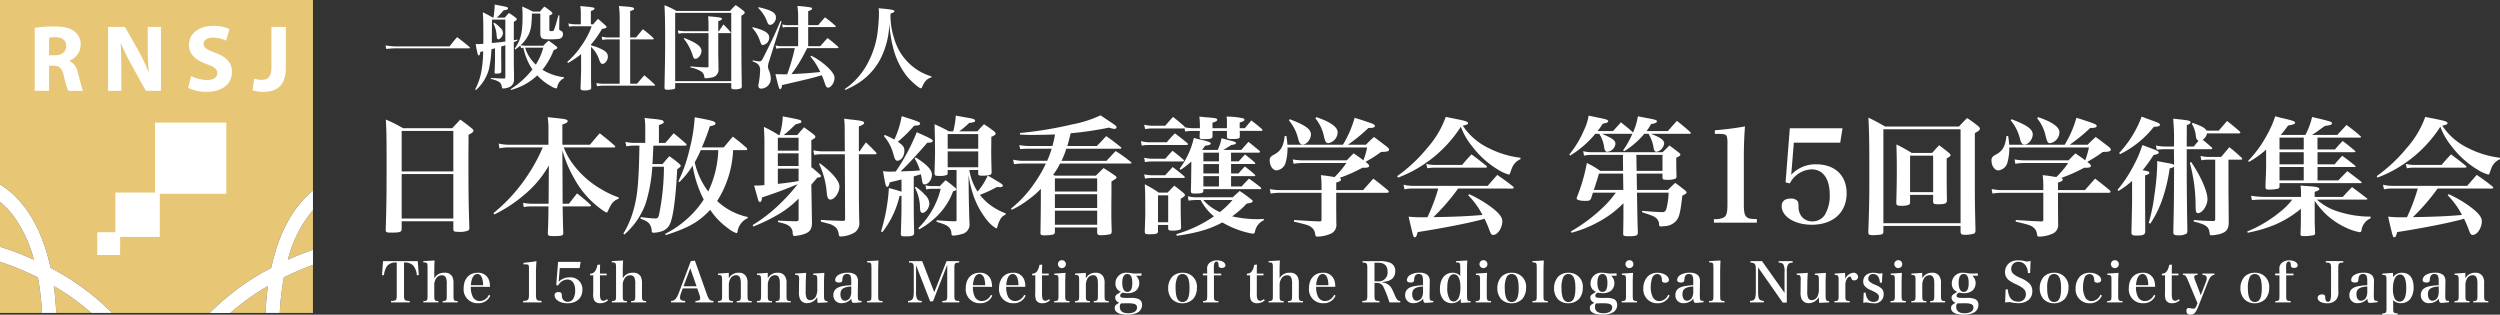 <svg xmlns="http://www.w3.org/2000/svg" xmlns:xlink="http://www.w3.org/1999/xlink" width="543.201" height="68.378" viewBox="0 0 543.201 68.378">
  <rect x="0" y="0" width="543.201" height="68.378" fill="#333333" stroke="none"/>
  <defs>
    <clipPath id="clip-path">
      <rect id="長方形_129" data-name="長方形 129" width="460.201" height="67.378" transform="translate(0 0)" fill="#fff"/>
    </clipPath>
    <clipPath id="clip-path-2">
      <rect id="長方形_221" data-name="長方形 221" width="68" height="68" fill="none"/>
    </clipPath>
  </defs>
  <g id="グループ_51" data-name="グループ 51" transform="translate(-410 -14)">
    <g id="グループ_17" data-name="グループ 17" transform="translate(493 15)">
      <g id="グループ_16" data-name="グループ 16" clip-path="url(#clip-path)">
        <path id="パス_144" data-name="パス 144" d="M4.785,63.145c0,1.1.12,1.223,1.248,1.247V64.7H1.967v-.312c1.115-.024,1.236-.144,1.236-1.247v-7.1a2.511,2.511,0,0,0-2.052.7A4.183,4.183,0,0,0,.431,58.8L0,58.779l.228-3.046H7.771L8,58.779l-.432.024a3.671,3.671,0,0,0-.828-2.158,2.639,2.639,0,0,0-1.955-.6Z" fill="#fff"/>
        <path id="パス_145" data-name="パス 145" d="M11.363,59.475a2.325,2.325,0,0,1,2.183-1.211,1.759,1.759,0,0,1,1.727.839,3.142,3.142,0,0,1,.264,1.475v2.639c0,1.079.084,1.187.911,1.2V64.7H13.174v-.288c.815-.012.9-.12.9-1.2V60.662a3.324,3.324,0,0,0-.167-1.295.914.914,0,0,0-.924-.552,1.435,1.435,0,0,0-1.3.827,2.4,2.4,0,0,0-.323,1.272v2.3c0,1.067.084,1.187.9,1.2V64.7H8.988v-.288c.828-.012.912-.12.912-1.2V57.172c0-1.055-.084-1.163-.924-1.163v-.276l2.459-.132c-.06.923-.072,1.5-.072,2.458Z" fill="#fff"/>
        <path id="パス_146" data-name="パス 146" d="M19.3,61.322a4.7,4.7,0,0,0,.312,1.907,1.725,1.725,0,0,0,1.631,1.187,2.227,2.227,0,0,0,1.979-1.367l.3.192a2.716,2.716,0,0,1-2.638,1.643A3,3,0,0,1,17.748,61.6c0-2.015,1.188-3.334,3.01-3.334a2.44,2.44,0,0,1,2.482,1.583,4.346,4.346,0,0,1,.217,1.475Zm2.662-.348a4.655,4.655,0,0,0-.2-1.5c-.229-.636-.565-.936-1.031-.936-.516,0-.912.36-1.164,1.056a5.066,5.066,0,0,0-.252,1.379Z" fill="#fff"/>
        <path id="パス_147" data-name="パス 147" d="M30.672,64.368a1.677,1.677,0,0,0,.9-.144c.277-.144.361-.456.361-1.223V57.484a3.591,3.591,0,0,0-.036-.72c-.048-.264-.2-.324-.816-.324h-.323V56.1c1.139-.1,2.014-.215,2.806-.359q-.108,1.277-.109,3.022V63c0,.731.073,1.031.289,1.2.168.132.312.156.923.168V64.7H30.672Z" fill="#fff"/>
        <path id="パス_148" data-name="パス 148" d="M38.388,60.243a3.1,3.1,0,0,1,2.315-.972,2.573,2.573,0,0,1,2.842,2.7c0,1.787-1.26,2.926-3.25,2.926-1.571,0-2.795-.756-2.795-1.739,0-.456.3-.695.852-.695a.769.769,0,0,1,.6.2c.084.1.109.192.121.54a1.408,1.408,0,0,0,.336.984,1.266,1.266,0,0,0,.935.395,1.383,1.383,0,0,0,1.175-.612,3.469,3.469,0,0,0,.456-1.846c0-1.511-.624-2.387-1.7-2.387a2.407,2.407,0,0,0-2.015,1.307l-.4-.1.4-5.038h4.9l-.215,1.343H38.627Z" fill="#fff"/>
        <path id="パス_149" data-name="パス 149" d="M47.363,62.833a3.316,3.316,0,0,0,.12,1.08.651.651,0,0,0,.587.443,1.424,1.424,0,0,0,.84-.372l.168.3a2.46,2.46,0,0,1-1.643.6,1.443,1.443,0,0,1-1.355-.66,3.658,3.658,0,0,1-.18-1.655V58.827h-.683v-.36a1.271,1.271,0,0,0,1.138-.635,3.256,3.256,0,0,0,.445-1.284l.6-.06c-.024.492-.036.864-.036,1.955h1.451v.384H47.363Z" fill="#fff"/>
        <path id="パス_150" data-name="パス 150" d="M52.318,59.475A2.326,2.326,0,0,1,54.5,58.264a1.756,1.756,0,0,1,1.726.839,3.142,3.142,0,0,1,.264,1.475v2.639c0,1.079.084,1.187.912,1.2V64.7H54.13v-.288c.815-.012.9-.12.9-1.2V60.662a3.3,3.3,0,0,0-.168-1.295.912.912,0,0,0-.924-.552,1.437,1.437,0,0,0-1.3.827,2.4,2.4,0,0,0-.324,1.272v2.3c0,1.067.084,1.187.9,1.2V64.7H49.944v-.288c.827-.012.911-.12.911-1.2V57.172c0-1.055-.084-1.163-.924-1.163v-.276L52.39,55.6c-.059.923-.072,1.5-.072,2.458Z" fill="#fff"/>
        <path id="パス_151" data-name="パス 151" d="M65.015,62.581a3.2,3.2,0,0,0-.263,1.1c0,.468.334.684,1.126.708V64.7H62.8v-.312c.78-.012,1.211-.48,1.75-1.895L67.1,55.733l.889-.1L70.6,62.989c.276.743.5,1.127.78,1.271a1.977,1.977,0,0,0,.636.132V64.7h-3.91v-.312c.756-.024,1.031-.18,1.031-.576V63.78a3.146,3.146,0,0,0-.179-.791l-.456-1.32H65.351ZM66.982,57.3l-1.463,3.9h2.83Z" fill="#fff"/>
        <path id="パス_152" data-name="パス 152" d="M75.359,59.475a2.293,2.293,0,0,1,2.135-1.211,1.7,1.7,0,0,1,1.631.815,2.667,2.667,0,0,1,.3,1.475v2.663c0,1.067.084,1.187.912,1.2V64.7H77.074v-.288c.8-.012.9-.144.9-1.2V60.626c0-1.295-.311-1.835-1.055-1.835a1.418,1.418,0,0,0-1.236.792,2.782,2.782,0,0,0-.323,1.235v2.4c0,1.079.084,1.187.9,1.2V64.7H72.984v-.288c.828-.012.911-.132.911-1.2V59.894c0-1.019-.1-1.151-.888-1.163v-.288l2.34-.155Z" fill="#fff"/>
        <path id="パス_153" data-name="パス 153" d="M83.83,59.475a2.294,2.294,0,0,1,2.135-1.211,1.7,1.7,0,0,1,1.632.815,2.667,2.667,0,0,1,.3,1.475v2.663c0,1.067.084,1.187.913,1.2V64.7H85.546v-.288c.8-.012.9-.144.9-1.2V60.626c0-1.295-.312-1.835-1.055-1.835a1.419,1.419,0,0,0-1.236.792,2.8,2.8,0,0,0-.324,1.235v2.4c0,1.079.084,1.187.9,1.2V64.7H81.456v-.288c.827-.012.911-.132.911-1.2V59.894c0-1.019-.1-1.151-.887-1.163v-.288l2.338-.155Z" fill="#fff"/>
        <path id="パス_154" data-name="パス 154" d="M94.642,64.812a11.783,11.783,0,0,1-.06-1.259,2.6,2.6,0,0,1-2.207,1.319,1.623,1.623,0,0,1-1.546-.9,3.425,3.425,0,0,1-.229-1.487v-.168l.023-2.422c0-.036.013-.061.013-.1a1.675,1.675,0,0,0-.132-.876c-.107-.144-.2-.18-.744-.192v-.288l2.411-.155c-.059.863-.084,1.319-.1,2.386l-.012,1.271v.228a4.109,4.109,0,0,0,.156,1.464.808.808,0,0,0,.84.587,1.451,1.451,0,0,0,1.295-1.007,3.382,3.382,0,0,0,.228-1.427V59.9c0-.66-.048-.9-.179-1.032-.121-.1-.193-.12-.7-.132v-.288l2.412-.155c-.073,1.643-.073,1.643-.073,2.4v2.495c0,1.043.119,1.235.78,1.247V64.7Z" fill="#fff"/>
        <path id="パス_155" data-name="パス 155" d="M104.193,64.668c-.708.084-1.343.144-1.656.144-.383,0-.5-.18-.562-.911a2.674,2.674,0,0,1-2.052.971,1.679,1.679,0,0,1-1.847-1.763c0-1.031.636-1.667,1.919-1.919a14.578,14.578,0,0,1,1.967-.228v-.779c0-1.272-.216-1.643-.936-1.643a.828.828,0,0,0-.8.407,1.808,1.808,0,0,0-.192.852c-.024.432-.228.587-.732.587-.551,0-.839-.191-.839-.551a1.377,1.377,0,0,1,.743-1.116,3.679,3.679,0,0,1,1.967-.455,2.551,2.551,0,0,1,1.775.492,1.885,1.885,0,0,1,.468,1.487l-.012,1.043-.012,1.043c-.012.336-.012.564-.012.648,0,1.32.049,1.391.816,1.4Zm-2.231-3.43c-1.739.132-2.351.576-2.351,1.691,0,.851.384,1.415.971,1.415a1.3,1.3,0,0,0,1.164-.791,3.067,3.067,0,0,0,.216-1.391Z" fill="#fff"/>
        <path id="パス_156" data-name="パス 156" d="M105.4,64.416c.875-.024.947-.108.947-1.2V57.172c0-1.055-.084-1.163-.935-1.163v-.276l2.47-.132c-.047.887-.072,1.655-.072,2.459v5.157c0,1.091.072,1.175.947,1.2V64.7H105.4Z" fill="#fff"/>
        <path id="パス_157" data-name="パス 157" d="M116.039,62.317a3.57,3.57,0,0,0,.216,1.619c.192.312.431.42,1.032.456V64.7H114.3v-.312c1.007-.06,1.246-.468,1.246-2.075V57.268c0-.648-.06-.888-.264-1.044-.143-.132-.311-.168-.779-.179v-.312h2.867L120,62.5l2.663-6.764h2.746v.312c-.96.035-1.044.143-1.044,1.259v5.852c0,1.092.1,1.212,1.079,1.236V64.7h-3.705v-.312c.971-.024,1.079-.144,1.079-1.236v-6.62l-3.094,7.94H119.1l-3.059-7.844Z" fill="#fff"/>
        <path id="パス_158" data-name="パス 158" d="M128.387,61.322a4.7,4.7,0,0,0,.312,1.907,1.725,1.725,0,0,0,1.631,1.187,2.227,2.227,0,0,0,1.979-1.367l.3.192a2.716,2.716,0,0,1-2.638,1.643A3,3,0,0,1,126.84,61.6c0-2.015,1.188-3.334,3.01-3.334a2.44,2.44,0,0,1,2.482,1.583,4.346,4.346,0,0,1,.217,1.475Zm2.662-.348a4.655,4.655,0,0,0-.2-1.5c-.229-.636-.565-.936-1.031-.936-.516,0-.912.36-1.164,1.056a5.066,5.066,0,0,0-.252,1.379Z" fill="#fff"/>
        <path id="パス_159" data-name="パス 159" d="M135.623,61.322a4.715,4.715,0,0,0,.311,1.907,1.726,1.726,0,0,0,1.631,1.187,2.229,2.229,0,0,0,1.98-1.367l.3.192a2.715,2.715,0,0,1-2.638,1.643,3,3,0,0,1-3.13-3.286c0-2.015,1.187-3.334,3.01-3.334a2.441,2.441,0,0,1,2.482,1.583,4.351,4.351,0,0,1,.216,1.475Zm2.662-.348a4.684,4.684,0,0,0-.2-1.5c-.229-.636-.565-.936-1.032-.936-.516,0-.911.36-1.163,1.056a5.028,5.028,0,0,0-.252,1.379Z" fill="#fff"/>
        <path id="パス_160" data-name="パス 160" d="M143.41,62.833a3.317,3.317,0,0,0,.12,1.08.651.651,0,0,0,.587.443,1.424,1.424,0,0,0,.84-.372l.168.3a2.46,2.46,0,0,1-1.643.6,1.443,1.443,0,0,1-1.355-.66,3.658,3.658,0,0,1-.18-1.655V58.827h-.683v-.36a1.271,1.271,0,0,0,1.138-.635,3.256,3.256,0,0,0,.445-1.284l.6-.06c-.024.492-.036.864-.036,1.955h1.451v.384H143.41Z" fill="#fff"/>
        <path id="パス_161" data-name="パス 161" d="M148.521,58.288c-.048.72-.072,1.559-.072,2.326v2.6c0,1.067.084,1.187.935,1.2V64.7H146.05v-.288c.852-.012.936-.132.936-1.2V59.9c0-1.068-.06-1.152-.9-1.163v-.288Zm-.791-2.759a.864.864,0,1,1-.863.864.86.86,0,0,1,.863-.864" fill="#fff"/>
        <path id="パス_162" data-name="パス 162" d="M152.938,59.475a2.291,2.291,0,0,1,2.134-1.211,1.7,1.7,0,0,1,1.632.815,2.667,2.667,0,0,1,.3,1.475v2.663c0,1.067.084,1.187.913,1.2V64.7h-3.263v-.288c.8-.012.9-.144.9-1.2V60.626c0-1.295-.312-1.835-1.055-1.835a1.419,1.419,0,0,0-1.236.792,2.8,2.8,0,0,0-.323,1.235v2.4c0,1.079.083,1.187.9,1.2V64.7h-3.274v-.288c.827-.012.911-.132.911-1.2V59.894c0-1.019-.1-1.151-.887-1.163v-.288l2.338-.155Z" fill="#fff"/>
        <path id="パス_163" data-name="パス 163" d="M162.525,63.732a4.386,4.386,0,0,1,1.9.252,1.3,1.3,0,0,1,.72,1.259,1.851,1.851,0,0,1-.851,1.6,4.593,4.593,0,0,1-2.352.527c-1.75,0-2.734-.516-2.734-1.451,0-.5.12-.648.972-1.127a1.446,1.446,0,0,1-.54-.348,1.148,1.148,0,0,1-.324-.792c0-.36.12-.539.612-.851l.612-.384a2.621,2.621,0,0,1-.684-.468,1.9,1.9,0,0,1-.492-1.367,2.312,2.312,0,0,1,2.59-2.315,5.326,5.326,0,0,1,.948.1,4.371,4.371,0,0,0,.827.072c.025,0,.445-.012,1.284-.048v.528h-1.175a2.192,2.192,0,0,1-.013,3.238,2.927,2.927,0,0,1-1.81.552,4.261,4.261,0,0,1-1.068-.132c-.407.216-.552.384-.552.648,0,.419.288.515,1.6.515ZM160.7,64.907c-.264.06-.385.3-.385.732,0,.948.612,1.428,1.848,1.428,1.176,0,1.894-.468,1.894-1.26,0-.659-.527-.911-1.882-.911Zm1.246-2.482c.732,0,1.08-.636,1.08-1.931,0-1.319-.348-1.955-1.08-1.955s-1.1.648-1.1,1.883c0,1.295.384,2,1.1,2" fill="#fff"/>
        <path id="パス_164" data-name="パス 164" d="M171.719,59.115a3.083,3.083,0,0,1,2.242-.851,3,3,0,0,1,3.106,3.286,3.648,3.648,0,0,1-.792,2.374,3.192,3.192,0,0,1-2.374.972,3.059,3.059,0,0,1-2.255-.912,3.543,3.543,0,0,1-.828-2.363,3.691,3.691,0,0,1,.9-2.506m2.23,5.505c1.043,0,1.512-.936,1.512-3.022s-.481-3.059-1.524-3.059a1.187,1.187,0,0,0-1.115.7,5.289,5.289,0,0,0-.385,2.326c0,2.076.481,3.059,1.512,3.059" fill="#fff"/>
        <path id="パス_165" data-name="パス 165" d="M180.766,63.217c0,1.08.072,1.164.984,1.2V64.7h-3.359v-.288c.828-.012.912-.132.912-1.2v-4.39h-.935v-.383h.935c-.012-.408-.023-.852-.023-1.044a1.619,1.619,0,0,1,.466-1.223,2.465,2.465,0,0,1,1.715-.6c1.008,0,1.8.468,1.8,1.079,0,.36-.3.564-.814.564a.721.721,0,0,1-.565-.2c-.072-.095-.1-.179-.119-.479-.037-.528-.144-.7-.42-.7-.443,0-.6.348-.6,1.307,0,.24.011.588.023,1.3h1.584v.383h-1.584Z" fill="#fff"/>
        <path id="パス_166" data-name="パス 166" d="M190.078,62.833a3.317,3.317,0,0,0,.12,1.08.651.651,0,0,0,.587.443,1.424,1.424,0,0,0,.84-.372l.168.3a2.46,2.46,0,0,1-1.643.6,1.443,1.443,0,0,1-1.355-.66,3.658,3.658,0,0,1-.18-1.655V58.827h-.683v-.36a1.271,1.271,0,0,0,1.138-.635,3.256,3.256,0,0,0,.445-1.284l.6-.06c-.024.492-.036.864-.036,1.955h1.451v.384h-1.451Z" fill="#fff"/>
        <path id="パス_167" data-name="パス 167" d="M195.033,59.475a2.326,2.326,0,0,1,2.184-1.211,1.756,1.756,0,0,1,1.726.839,3.142,3.142,0,0,1,.264,1.475v2.639c0,1.079.084,1.187.912,1.2V64.7h-3.274v-.288c.815-.012.9-.12.9-1.2V60.662a3.3,3.3,0,0,0-.168-1.295.913.913,0,0,0-.924-.552,1.437,1.437,0,0,0-1.295.827,2.4,2.4,0,0,0-.324,1.272v2.3c0,1.067.084,1.187.9,1.2V64.7h-3.274v-.288c.827-.012.911-.12.911-1.2V57.172c0-1.055-.084-1.163-.924-1.163v-.276L195.1,55.6c-.059.923-.072,1.5-.072,2.458Z" fill="#fff"/>
        <path id="パス_168" data-name="パス 168" d="M202.966,61.322a4.751,4.751,0,0,0,.311,1.907,1.727,1.727,0,0,0,1.631,1.187,2.228,2.228,0,0,0,1.98-1.367l.3.192a2.717,2.717,0,0,1-2.639,1.643,3,3,0,0,1-3.13-3.286c0-2.015,1.187-3.334,3.011-3.334a2.442,2.442,0,0,1,2.482,1.583,4.377,4.377,0,0,1,.216,1.475Zm2.663-.348a4.678,4.678,0,0,0-.2-1.5c-.228-.636-.564-.936-1.032-.936-.516,0-.911.36-1.162,1.056a4.953,4.953,0,0,0-.252,1.379Z" fill="#fff"/>
        <path id="パス_169" data-name="パス 169" d="M215.651,63.157c0,1.091.1,1.2,1.079,1.236v.312h-3.718v-.312c.983-.037,1.079-.145,1.079-1.236V57.292c0-1.091-.1-1.2-1.031-1.247v-.312h3.67a5.964,5.964,0,0,1,2.327.36,1.818,1.818,0,0,1,1.1,1.823c0,1.451-.9,2.207-2.794,2.351v.1a2.554,2.554,0,0,1,1.487.635c.4.336.6.708,1.175,2.051.468,1.092.672,1.32,1.236,1.367v.289H218.9a23.893,23.893,0,0,0-1.249-3.239,1.478,1.478,0,0,0-1.522-.995h-.479Zm.647-3.034a1.912,1.912,0,0,0,2.194-2.063c0-1.343-.683-1.979-2.11-1.979h-.731v4.042Z" fill="#fff"/>
        <path id="パス_170" data-name="パス 170" d="M228.427,64.668c-.708.084-1.343.144-1.655.144-.384,0-.5-.18-.563-.911a2.672,2.672,0,0,1-2.051.971,1.68,1.68,0,0,1-1.848-1.763c0-1.031.636-1.667,1.919-1.919a14.594,14.594,0,0,1,1.968-.228v-.779c0-1.272-.217-1.643-.936-1.643a.828.828,0,0,0-.8.407,1.806,1.806,0,0,0-.193.852c-.023.432-.227.587-.731.587-.552,0-.84-.191-.84-.551a1.376,1.376,0,0,1,.744-1.116,3.676,3.676,0,0,1,1.967-.455,2.555,2.555,0,0,1,1.775.492,1.888,1.888,0,0,1,.468,1.487l-.013,1.043-.011,1.043c-.012.336-.012.564-.012.648,0,1.32.048,1.391.815,1.4Zm-2.23-3.43c-1.739.132-2.352.576-2.352,1.691,0,.851.384,1.415.972,1.415a1.3,1.3,0,0,0,1.163-.791,3.064,3.064,0,0,0,.217-1.391Z" fill="#fff"/>
        <path id="パス_171" data-name="パス 171" d="M235.82,55.6c-.048.9-.072,1.523-.072,2.446v4.846c0,.971.048,1.3.228,1.439.107.072.168.084.564.1V64.7l-2.111.108-.048-.876a2.451,2.451,0,0,1-1.967.947,2.424,2.424,0,0,1-1.751-.719,3.482,3.482,0,0,1-.791-2.423c0-2.123,1.079-3.478,2.757-3.478a2.209,2.209,0,0,1,1.656.684V57.22c0-1.116-.072-1.2-.912-1.212v-.275Zm-2.926,2.986c-.912,0-1.428,1.067-1.428,2.95a4.656,4.656,0,0,0,.552,2.543.992.992,0,0,0,.828.432c.923,0,1.475-1.128,1.475-3.035,0-1.859-.5-2.89-1.427-2.89" fill="#fff"/>
        <path id="パス_172" data-name="パス 172" d="M240.118,58.288c-.048.72-.072,1.559-.072,2.326v2.6c0,1.067.084,1.187.935,1.2V64.7h-3.334v-.288c.852-.012.936-.132.936-1.2V59.9c0-1.068-.061-1.152-.9-1.163v-.288Zm-.792-2.759a.864.864,0,1,1-.863.864.86.86,0,0,1,.863-.864" fill="#fff"/>
        <path id="パス_173" data-name="パス 173" d="M243.239,59.115a3.083,3.083,0,0,1,2.243-.851,3,3,0,0,1,3.106,3.286,3.648,3.648,0,0,1-.792,2.374,3.194,3.194,0,0,1-2.375.972,3.059,3.059,0,0,1-2.255-.912,3.542,3.542,0,0,1-.827-2.363,3.7,3.7,0,0,1,.9-2.506m2.23,5.505c1.044,0,1.512-.936,1.512-3.022s-.48-3.059-1.524-3.059a1.189,1.189,0,0,0-1.115.7,5.291,5.291,0,0,0-.384,2.326c0,2.076.48,3.059,1.511,3.059" fill="#fff"/>
        <path id="パス_174" data-name="パス 174" d="M249.959,64.416c.876-.024.947-.108.947-1.2V57.172c0-1.055-.084-1.163-.935-1.163v-.276l2.47-.132c-.047.887-.071,1.655-.071,2.459v5.157c0,1.091.071,1.175.947,1.2V64.7h-3.358Z" fill="#fff"/>
        <path id="パス_175" data-name="パス 175" d="M255.562,59.115a3.083,3.083,0,0,1,2.243-.851,3,3,0,0,1,3.106,3.286,3.648,3.648,0,0,1-.792,2.374,3.194,3.194,0,0,1-2.375.972,3.055,3.055,0,0,1-2.254-.912,3.538,3.538,0,0,1-.828-2.363,3.7,3.7,0,0,1,.9-2.506m2.231,5.505c1.043,0,1.511-.936,1.511-3.022s-.48-3.059-1.524-3.059a1.188,1.188,0,0,0-1.115.7,5.291,5.291,0,0,0-.384,2.326c0,2.076.48,3.059,1.512,3.059" fill="#fff"/>
        <path id="パス_176" data-name="パス 176" d="M265.761,63.732a4.389,4.389,0,0,1,1.9.252,1.3,1.3,0,0,1,.719,1.259,1.851,1.851,0,0,1-.851,1.6,4.587,4.587,0,0,1-2.351.527c-1.751,0-2.734-.516-2.734-1.451,0-.5.12-.648.972-1.127a1.438,1.438,0,0,1-.54-.348,1.144,1.144,0,0,1-.325-.792c0-.36.12-.539.613-.851l.611-.384a2.64,2.64,0,0,1-.684-.468,1.9,1.9,0,0,1-.492-1.367,2.312,2.312,0,0,1,2.591-2.315,5.316,5.316,0,0,1,.947.1,4.375,4.375,0,0,0,.828.072c.024,0,.444-.012,1.284-.048v.528h-1.176a2.193,2.193,0,0,1-.012,3.238,2.929,2.929,0,0,1-1.81.552,4.255,4.255,0,0,1-1.068-.132c-.408.216-.552.384-.552.648,0,.419.288.515,1.6.515Zm-1.823,1.175c-.264.06-.384.3-.384.732,0,.948.611,1.428,1.847,1.428,1.176,0,1.895-.468,1.895-1.26,0-.659-.528-.911-1.882-.911Zm1.247-2.482c.731,0,1.08-.636,1.08-1.931,0-1.319-.349-1.955-1.08-1.955s-1.1.648-1.1,1.883c0,1.295.384,2,1.1,2" fill="#fff"/>
        <path id="パス_177" data-name="パス 177" d="M271.833,58.288c-.048.72-.072,1.559-.072,2.326v2.6c0,1.067.084,1.187.935,1.2V64.7h-3.334v-.288c.852-.012.936-.132.936-1.2V59.9c0-1.068-.061-1.152-.9-1.163v-.288Zm-.792-2.759a.864.864,0,1,1-.863.864.86.86,0,0,1,.863-.864" fill="#fff"/>
        <path id="パス_178" data-name="パス 178" d="M279.774,63.217a2.743,2.743,0,0,1-2.626,1.679,3,3,0,0,1-3.083-3.238,3.736,3.736,0,0,1,.948-2.591,2.992,2.992,0,0,1,2.135-.8c1.331,0,2.471.719,2.471,1.571,0,.36-.324.588-.817.588a.8.8,0,0,1-.611-.216c-.072-.1-.072-.1-.1-.528-.048-.72-.395-1.128-.983-1.128a1.189,1.189,0,0,0-1.1.768,6.564,6.564,0,0,0-.336,2.123,4.613,4.613,0,0,0,.42,2.039,1.574,1.574,0,0,0,1.427.947,2.171,2.171,0,0,0,1.943-1.415Z" fill="#fff"/>
        <path id="パス_179" data-name="パス 179" d="M287.143,64.668c-.708.084-1.343.144-1.655.144-.384,0-.5-.18-.563-.911a2.672,2.672,0,0,1-2.051.971,1.68,1.68,0,0,1-1.848-1.763c0-1.031.636-1.667,1.919-1.919a14.594,14.594,0,0,1,1.968-.228v-.779c0-1.272-.217-1.643-.936-1.643a.828.828,0,0,0-.8.407,1.806,1.806,0,0,0-.193.852c-.023.432-.227.587-.731.587-.552,0-.84-.191-.84-.551a1.376,1.376,0,0,1,.744-1.116,3.676,3.676,0,0,1,1.967-.455,2.555,2.555,0,0,1,1.775.492,1.888,1.888,0,0,1,.468,1.487l-.013,1.043-.011,1.043c-.012.336-.012.564-.012.648,0,1.32.048,1.391.815,1.4Zm-2.23-3.43c-1.739.132-2.352.576-2.352,1.691,0,.851.384,1.415.972,1.415a1.3,1.3,0,0,0,1.163-.791,3.065,3.065,0,0,0,.217-1.391Z" fill="#fff"/>
        <path id="パス_180" data-name="パス 180" d="M288.347,64.416c.876-.024.947-.108.947-1.2V57.172c0-1.055-.084-1.163-.935-1.163v-.276l2.47-.132c-.047.887-.071,1.655-.071,2.459v5.157c0,1.091.071,1.175.947,1.2V64.7h-3.358Z" fill="#fff"/>
        <path id="パス_181" data-name="パス 181" d="M299,62.4c0,1.583.216,1.919,1.247,1.979V64.7h-3.011V64.38c1.02-.048,1.272-.444,1.272-2.075V57.544c0-1.176-.2-1.428-1.163-1.5v-.312h2.507l4.893,6.908v-4.51a3.313,3.313,0,0,0-.228-1.619c-.18-.312-.432-.42-1.043-.456v-.323h3.034v.323c-.576.024-.828.144-1.02.456a3.08,3.08,0,0,0-.252,1.535v6.7h-.887L299,57.1Z" fill="#fff"/>
        <path id="パス_182" data-name="パス 182" d="M312.272,64.812a12.013,12.013,0,0,1-.061-1.259A2.6,2.6,0,0,1,310,64.872a1.624,1.624,0,0,1-1.546-.9,3.443,3.443,0,0,1-.228-1.487v-.168l.024-2.422c0-.036.012-.061.012-.1a1.675,1.675,0,0,0-.132-.876c-.108-.144-.2-.18-.743-.192v-.288l2.41-.155c-.06.863-.085,1.319-.1,2.386l-.012,1.271v.228a4.092,4.092,0,0,0,.155,1.464.808.808,0,0,0,.84.587,1.45,1.45,0,0,0,1.3-1.007,3.384,3.384,0,0,0,.227-1.427V59.9c0-.66-.047-.9-.178-1.032-.12-.1-.193-.12-.7-.132v-.288l2.411-.155c-.073,1.643-.073,1.643-.073,2.4v2.495c0,1.043.12,1.235.782,1.247V64.7Z" fill="#fff"/>
        <path id="パス_183" data-name="パス 183" d="M317.891,58.288c.023.456.035.731.035.971v.36a2.136,2.136,0,0,1,1.776-1.355.947.947,0,0,1,1.019.911.772.772,0,0,1-.863.732.5.5,0,0,1-.565-.384c-.1-.336-.155-.42-.347-.42h-.024c-.228.013-.468.216-.672.564A2.713,2.713,0,0,0,317.962,61v2.219c0,1.08.073,1.164.96,1.2v.289h-3.334v-.289c.827-.011.911-.131.911-1.2V59.9c0-1.02-.108-1.163-.863-1.163v-.288Z" fill="#fff"/>
        <path id="パス_184" data-name="パス 184" d="M321.947,62.593h.432a2.816,2.816,0,0,0,.359,1.259,1.49,1.49,0,0,0,1.344.756c.731,0,1.175-.384,1.175-1.044,0-.587-.312-.851-1.7-1.5a3.442,3.442,0,0,1-1.294-.815,1.47,1.47,0,0,1-.42-1.08c0-1.163.863-1.907,2.218-1.907a5.691,5.691,0,0,1,.852.1,2.709,2.709,0,0,0,.527.072,1.577,1.577,0,0,0,.576-.12l-.108,2.1h-.443c-.084-1.223-.588-1.871-1.451-1.871a.971.971,0,0,0-1.068.995.844.844,0,0,0,.372.732,5.273,5.273,0,0,0,1.343.7c1.224.564,1.619,1.031,1.619,1.931a1.918,1.918,0,0,1-2.159,2,6.23,6.23,0,0,1-1.223-.144,2.621,2.621,0,0,0-.431-.036,2.551,2.551,0,0,0-.613.072Z" fill="#fff"/>
        <path id="パス_185" data-name="パス 185" d="M330.25,58.288c-.048.72-.072,1.559-.072,2.326v2.6c0,1.067.084,1.187.935,1.2V64.7h-3.334v-.288c.852-.012.936-.132.936-1.2V59.9c0-1.068-.061-1.152-.9-1.163v-.288Zm-.792-2.759a.864.864,0,1,1-.863.864.861.861,0,0,1,.863-.864" fill="#fff"/>
        <path id="パス_186" data-name="パス 186" d="M334.667,59.475a2.293,2.293,0,0,1,2.135-1.211,1.7,1.7,0,0,1,1.631.815,2.667,2.667,0,0,1,.3,1.475v2.663c0,1.067.084,1.187.912,1.2V64.7h-3.262v-.288c.8-.012.9-.144.9-1.2V60.626c0-1.295-.311-1.835-1.055-1.835a1.418,1.418,0,0,0-1.236.792,2.8,2.8,0,0,0-.323,1.235v2.4c0,1.079.084,1.187.9,1.2V64.7h-3.274v-.288c.827-.012.911-.132.911-1.2V59.894c0-1.019-.1-1.151-.888-1.163v-.288l2.339-.155Z" fill="#fff"/>
        <path id="パス_187" data-name="パス 187" d="M344.254,63.732a4.389,4.389,0,0,1,1.895.252,1.3,1.3,0,0,1,.719,1.259,1.851,1.851,0,0,1-.851,1.6,4.587,4.587,0,0,1-2.351.527c-1.751,0-2.734-.516-2.734-1.451,0-.5.12-.648.972-1.127a1.437,1.437,0,0,1-.54-.348,1.144,1.144,0,0,1-.325-.792c0-.36.12-.539.613-.851l.611-.384a2.64,2.64,0,0,1-.684-.468,1.9,1.9,0,0,1-.492-1.367,2.312,2.312,0,0,1,2.591-2.315,5.316,5.316,0,0,1,.947.1,4.375,4.375,0,0,0,.828.072c.024,0,.444-.012,1.284-.048v.528h-1.176a2.193,2.193,0,0,1-.012,3.238,2.929,2.929,0,0,1-1.81.552,4.256,4.256,0,0,1-1.068-.132c-.408.216-.552.384-.552.648,0,.419.288.515,1.6.515Zm-1.823,1.175c-.264.06-.384.3-.384.732,0,.948.611,1.428,1.847,1.428,1.176,0,1.895-.468,1.895-1.26,0-.659-.528-.911-1.882-.911Zm1.247-2.482c.731,0,1.08-.636,1.08-1.931,0-1.319-.349-1.955-1.08-1.955s-1.1.648-1.1,1.883c0,1.295.384,2,1.1,2" fill="#fff"/>
        <path id="パス_188" data-name="パス 188" d="M352.775,61.886h.48c.168,1.8.887,2.65,2.231,2.65a1.541,1.541,0,0,0,1.691-1.655c0-.815-.467-1.307-1.966-2.038a9.384,9.384,0,0,1-1.572-.852,2.173,2.173,0,0,1-.983-1.907,2.433,2.433,0,0,1,1.415-2.243,3.514,3.514,0,0,1,1.535-.276,6.236,6.236,0,0,1,1.463.2,1.7,1.7,0,0,0,1.14-.12l-.1,2.687h-.481a2.994,2.994,0,0,0-.407-1.5,1.854,1.854,0,0,0-1.655-.948,1.486,1.486,0,0,0-1.56,1.559,1.381,1.381,0,0,0,.4,1.008,5.337,5.337,0,0,0,1.558.923,6.489,6.489,0,0,1,1.992,1.223,2.293,2.293,0,0,1,.624,1.668,2.378,2.378,0,0,1-.84,1.93,3.5,3.5,0,0,1-2.2.684,7.18,7.18,0,0,1-1.62-.2,2.786,2.786,0,0,0-.455-.036,3.872,3.872,0,0,0-.792.108Z" fill="#fff"/>
        <path id="パス_189" data-name="パス 189" d="M361.091,59.115a3.083,3.083,0,0,1,2.243-.851,3,3,0,0,1,3.106,3.286,3.648,3.648,0,0,1-.792,2.374,3.194,3.194,0,0,1-2.375.972,3.055,3.055,0,0,1-2.254-.912,3.538,3.538,0,0,1-.828-2.363,3.7,3.7,0,0,1,.9-2.506m2.231,5.505c1.043,0,1.511-.936,1.511-3.022s-.48-3.059-1.524-3.059a1.189,1.189,0,0,0-1.115.7,5.291,5.291,0,0,0-.384,2.326c0,2.076.48,3.059,1.512,3.059" fill="#fff"/>
        <path id="パス_190" data-name="パス 190" d="M373.7,63.217a2.743,2.743,0,0,1-2.626,1.679,3,3,0,0,1-3.083-3.238,3.736,3.736,0,0,1,.948-2.591,2.992,2.992,0,0,1,2.135-.8c1.331,0,2.471.719,2.471,1.571,0,.36-.324.588-.817.588a.8.8,0,0,1-.611-.216c-.072-.1-.072-.1-.1-.528-.048-.72-.395-1.128-.983-1.128a1.189,1.189,0,0,0-1.1.768,6.565,6.565,0,0,0-.336,2.123,4.613,4.613,0,0,0,.42,2.039,1.574,1.574,0,0,0,1.427.947,2.171,2.171,0,0,0,1.943-1.415Z" fill="#fff"/>
        <path id="パス_191" data-name="パス 191" d="M377.314,58.288c-.048.72-.072,1.559-.072,2.326v2.6c0,1.067.084,1.187.935,1.2V64.7h-3.334v-.288c.852-.012.936-.132.936-1.2V59.9c0-1.068-.061-1.152-.9-1.163v-.288Zm-.792-2.759a.864.864,0,1,1-.863.864.861.861,0,0,1,.863-.864" fill="#fff"/>
        <path id="パス_192" data-name="パス 192" d="M381.1,61.322a4.715,4.715,0,0,0,.311,1.907,1.726,1.726,0,0,0,1.631,1.187,2.228,2.228,0,0,0,1.98-1.367l.3.192a2.717,2.717,0,0,1-2.639,1.643,3,3,0,0,1-3.131-3.286c0-2.015,1.188-3.334,3.011-3.334a2.441,2.441,0,0,1,2.482,1.583,4.352,4.352,0,0,1,.216,1.475Zm2.662-.348a4.649,4.649,0,0,0-.2-1.5c-.228-.636-.564-.936-1.031-.936-.516,0-.911.36-1.163,1.056a5.026,5.026,0,0,0-.252,1.379Z" fill="#fff"/>
        <path id="パス_193" data-name="パス 193" d="M388.883,62.833a3.322,3.322,0,0,0,.119,1.08.652.652,0,0,0,.588.443,1.426,1.426,0,0,0,.84-.372l.168.3a2.463,2.463,0,0,1-1.644.6,1.441,1.441,0,0,1-1.354-.66,3.651,3.651,0,0,1-.181-1.655V58.827h-.683v-.36a1.272,1.272,0,0,0,1.139-.635,3.257,3.257,0,0,0,.444-1.284l.6-.06c-.023.492-.035.864-.035,1.955h1.451v.384h-1.451Z" fill="#fff"/>
        <path id="パス_194" data-name="パス 194" d="M396.285,60.3a2.19,2.19,0,0,0,.2-.839c0-.492-.275-.708-.947-.744v-.276h2.614v.276c-.671.1-.971.444-1.511,1.8L394.605,65.7c-.491,1.235-.924,1.679-1.667,1.679-.575,0-.875-.276-.875-.827,0-.408.167-.624.48-.624a2.39,2.39,0,0,1,.479.06,2.271,2.271,0,0,0,.5.072c.372,0,.54-.156.768-.708l.179-.479-2.1-5.013c-.408-.96-.516-1.092-1.079-1.14v-.276h3.2v.288c-.516.012-.72.144-.72.468a1.849,1.849,0,0,0,.18.695l1.235,3.239Z" fill="#fff"/>
        <path id="パス_195" data-name="パス 195" d="M404.7,59.115a3.083,3.083,0,0,1,2.243-.851,3,3,0,0,1,3.106,3.286,3.648,3.648,0,0,1-.792,2.374,3.194,3.194,0,0,1-2.375.972,3.059,3.059,0,0,1-2.255-.912,3.542,3.542,0,0,1-.827-2.363,3.7,3.7,0,0,1,.9-2.506m2.23,5.505c1.044,0,1.512-.936,1.512-3.022s-.48-3.059-1.524-3.059a1.188,1.188,0,0,0-1.115.7,5.291,5.291,0,0,0-.384,2.326c0,2.076.48,3.059,1.511,3.059" fill="#fff"/>
        <path id="パス_196" data-name="パス 196" d="M413.746,63.217c0,1.08.071,1.164.983,1.2V64.7h-3.358v-.288c.827-.012.911-.132.911-1.2v-4.39h-.935v-.383h.935c-.012-.408-.023-.852-.023-1.044a1.615,1.615,0,0,1,.467-1.223,2.463,2.463,0,0,1,1.715-.6c1.008,0,1.8.468,1.8,1.079,0,.36-.3.564-.815.564a.717.717,0,0,1-.564-.2c-.072-.095-.1-.179-.12-.479-.036-.528-.143-.7-.42-.7-.443,0-.6.348-.6,1.307,0,.24.011.588.024,1.3h1.583v.383h-1.583Z" fill="#fff"/>
        <path id="パス_197" data-name="パス 197" d="M426.152,55.733v.312c-.995.036-1.091.156-1.091,1.247V61.13c0,.252,0,.528.012.972.012.168.012.3.012.407a2.376,2.376,0,0,1-.54,1.68,2.593,2.593,0,0,1-1.931.707c-1.2,0-2.039-.492-2.039-1.187,0-.432.408-.744.983-.744a.653.653,0,0,1,.588.252c.061.108.061.108.084.528.025.527.24.827.6.827.492,0,.66-.48.66-1.883v-5.4c0-1.091-.109-1.211-1.14-1.247v-.312Z" fill="#fff"/>
        <path id="パス_198" data-name="パス 198" d="M433.592,64.668c-.708.084-1.343.144-1.655.144-.384,0-.5-.18-.563-.911a2.672,2.672,0,0,1-2.051.971,1.68,1.68,0,0,1-1.848-1.763c0-1.031.636-1.667,1.919-1.919a14.594,14.594,0,0,1,1.968-.228v-.779c0-1.272-.217-1.643-.936-1.643a.828.828,0,0,0-.8.407,1.806,1.806,0,0,0-.193.852c-.023.432-.227.587-.731.587-.552,0-.84-.191-.84-.551a1.376,1.376,0,0,1,.744-1.116,3.676,3.676,0,0,1,1.967-.455,2.555,2.555,0,0,1,1.775.492,1.888,1.888,0,0,1,.468,1.487l-.013,1.043-.011,1.043c-.012.336-.012.564-.012.648,0,1.32.048,1.391.815,1.4Zm-2.23-3.43c-1.739.132-2.352.576-2.352,1.691,0,.851.384,1.415.972,1.415a1.3,1.3,0,0,0,1.163-.791,3.064,3.064,0,0,0,.217-1.391Z" fill="#fff"/>
        <path id="パス_199" data-name="パス 199" d="M436.966,59.211a2.3,2.3,0,0,1,1.944-.947c1.606,0,2.518,1.139,2.518,3.142a4.172,4.172,0,0,1-.744,2.579,2.592,2.592,0,0,1-2.026.888,2.245,2.245,0,0,1-1.667-.648v1.667c0,1.067.071,1.163.983,1.2v.288h-3.346v-.288c.839-.024.912-.132.912-1.2v-6c0-1.02-.109-1.151-.912-1.163v-.288l2.338-.156Zm.312,4.558a1.273,1.273,0,0,0,1.1.768c.971,0,1.451-.984,1.451-2.963,0-1.919-.455-2.926-1.307-2.926-.983,0-1.583,1.163-1.583,3.082a4.934,4.934,0,0,0,.335,2.039" fill="#fff"/>
        <path id="パス_200" data-name="パス 200" d="M449.12,64.668c-.708.084-1.343.144-1.655.144-.384,0-.5-.18-.563-.911a2.672,2.672,0,0,1-2.051.971A1.68,1.68,0,0,1,443,63.109c0-1.031.636-1.667,1.919-1.919a14.6,14.6,0,0,1,1.968-.228v-.779c0-1.272-.217-1.643-.936-1.643a.828.828,0,0,0-.8.407,1.806,1.806,0,0,0-.193.852c-.023.432-.227.587-.731.587-.552,0-.84-.191-.84-.551a1.376,1.376,0,0,1,.744-1.116,3.676,3.676,0,0,1,1.967-.455,2.555,2.555,0,0,1,1.775.492,1.888,1.888,0,0,1,.468,1.487l-.013,1.043-.011,1.043c-.012.336-.012.564-.012.648,0,1.32.048,1.391.815,1.4Zm-2.23-3.43c-1.739.132-2.352.576-2.352,1.691,0,.851.384,1.415.972,1.415a1.3,1.3,0,0,0,1.163-.791,3.064,3.064,0,0,0,.217-1.391Z" fill="#fff"/>
        <path id="パス_201" data-name="パス 201" d="M452.688,59.475a2.29,2.29,0,0,1,2.134-1.211,1.7,1.7,0,0,1,1.631.815,2.667,2.667,0,0,1,.3,1.475v2.663c0,1.067.084,1.187.912,1.2V64.7H454.4v-.288c.8-.012.9-.144.9-1.2V60.626c0-1.295-.311-1.835-1.055-1.835a1.418,1.418,0,0,0-1.236.792,2.794,2.794,0,0,0-.322,1.235v2.4c0,1.079.083,1.187.9,1.2V64.7h-3.273v-.288c.826-.012.91-.132.91-1.2V59.894c0-1.019-.1-1.151-.888-1.163v-.288l2.339-.155Z" fill="#fff"/>
        <path id="パス_202" data-name="パス 202" d="M.78,8.862a12.694,12.694,0,0,0,2.521.22H14.683c.68-.88.9-1.16,1.641-2.021,1.2.921,1.56,1.2,2.7,2.161.08.08.1.12.1.16,0,.08-.08.12-.241.12H3.3a16.954,16.954,0,0,0-2.381.14Z" fill="#fff"/>
        <path id="パス_203" data-name="パス 203" d="M25.9,11.182c0,.821.019,1.481.019,1.981v1.36c-.039.36-.14.42-.8.46-.1,0-.2.02-.261.02H24.8c-.239,0-.34-.08-.34-.32.06-1.12.1-2.421.1-3.441V9.482a6.732,6.732,0,0,1-.781.22,25.538,25.538,0,0,1-.52,4.241,9.4,9.4,0,0,1-2.841,4.621l-.18-.12A13.7,13.7,0,0,0,21.7,13.823a24.525,24.525,0,0,0,.28-3.681c-.3.06-.321.08-.62.14-.06.52-.16.76-.34.76-.1,0-.181-.08-.22-.28a21.6,21.6,0,0,1-.44-2.18c.761,0,1.059-.02,1.66-.06V6.8c0-2.9-.021-3.9-.12-5.141,1,.5,1.3.66,2.221,1.181H24.2A15.911,15.911,0,0,0,24.482,0c2.761.5,2.9.54,2.9.82,0,.22-.281.34-.941.42-.719.82-.719.82-1.48,1.6h1.7c.379-.44.5-.581.938-1.021a15.453,15.453,0,0,1,1.441,1.021c.16.12.24.22.24.32,0,.18,0,.18-.64.6v3.98l.8-.139v.2l-.8.361v3.961c0,.26,0,.88.021,1.74.018.82.018.9.018,2.34a1.7,1.7,0,0,1-.959,1.7,3.533,3.533,0,0,1-1.42.32c-.16,0-.22-.06-.24-.2-.141-1.1-.48-1.361-2.421-1.9v-.179c.58.02.58.02,1.522.079l1.24.04c.34-.02.4-.06.4-.28V8.822a8.969,8.969,0,0,1-.9.28ZM23.861,8.341c1.58-.139,2.18-.2,2.941-.319V3.26H23.9Zm.48-4.42a5.7,5.7,0,0,1,1.381,1.14,1.529,1.529,0,0,1,.559,1.1c0,.62-.559,1.381-1,1.381-.219,0-.32-.18-.36-.7a7.07,7.07,0,0,0-.72-2.78ZM39.564,15.964a2.716,2.716,0,0,0-1.481,1.94c-.059.24-.118.3-.258.3a2.776,2.776,0,0,1-1.1-.48,11.33,11.33,0,0,1-2.981-2.341,13.268,13.268,0,0,1-5.722,3.161l-.08-.18a18.218,18.218,0,0,0,4.742-4.281,13.1,13.1,0,0,1-1.961-4.7,5.06,5.06,0,0,0-.518.06l-.141-.56a8.951,8.951,0,0,1-1.1.86l-.139-.16c1.36-1.96,1.719-3.441,1.719-7.141,0-.58-.02-1.141-.08-2.021a24.613,24.613,0,0,1,2.3,1.1h1.559a12.445,12.445,0,0,1,.961-1.1c.64.44.82.58,1.44,1.06.22.2.3.3.3.4,0,.179-.14.279-.66.5v3.04c0,.28.081.34.48.34.321,0,.421-.04.521-.26.159-.4.219-.58.38-1.1.02-.02.12-.4.32-1.121.1-.319.18-.64.279-.96h.2l-.041,2.7c-.018.4.041.52.221.6.34.16.359.16.441.28a.9.9,0,0,1,.16.52A1,1,0,0,1,38.5,7.442a15.056,15.056,0,0,1-2.16.1c-1.64,0-1.881-.16-1.94-1.2V1.94h-1.82c-.06,2.621-.22,3.6-.8,4.741A7.51,7.51,0,0,1,30.142,8.8a4.651,4.651,0,0,0,1.3.14h3.6A15.753,15.753,0,0,1,36.2,7.821c.741.52.961.681,1.622,1.2.2.14.258.22.258.34,0,.2-.039.22-.778.54a15.259,15.259,0,0,1-2.442,4.261,11.577,11.577,0,0,0,4.7,1.62ZM31.1,9.362a8.515,8.515,0,0,0,2.321,3.681,12.977,12.977,0,0,0,1.618-3.681H31.1Z" fill="#fff"/>
        <path id="パス_204" data-name="パス 204" d="M45.422,8.862a10.065,10.065,0,0,1,1.76.58c1.381.58,1.9,1.1,1.9,1.861,0,.78-.6,1.58-1.179,1.58-.281,0-.441-.2-.681-.8a6.572,6.572,0,0,0-1.8-2.9v4.441c0,2.061,0,3.181.039,4.441,0,.2-.039.28-.16.36a2.645,2.645,0,0,1-1.279.22c-.681,0-.861-.1-.881-.46.06-1.62.121-3.5.121-4.4v-3.02a20.253,20.253,0,0,1-2.842,1.92l-.16-.24a18.033,18.033,0,0,0,3.062-3.5A17.415,17.415,0,0,0,45.562,4.7H41.981a6.184,6.184,0,0,0-1.34.1l-.141-.72a5.24,5.24,0,0,0,1.5.2h1.2V2a8.9,8.9,0,0,0-.12-1.68c2.96.261,3.081.3,3.081.56,0,.181-.18.3-.781.52V4.281H45.9a14.617,14.617,0,0,1,1.04-1.18c.74.62.961.82,1.64,1.44.18.2.221.26.221.32,0,.2-.181.28-1.021.44a20.228,20.228,0,0,1-2.36,3.361Zm3.881-1.3a5.982,5.982,0,0,0-1.421.12l-.14-.72a5.664,5.664,0,0,0,1.561.18h2.34V2.961A19.252,19.252,0,0,0,51.483.3c.66.06,1.18.1,1.52.12,1.4.121,1.78.22,1.78.46,0,.2-.24.341-.859.54V7.142h1.26c.66-.78.86-1.02,1.5-1.8a25.974,25.974,0,0,1,2.261,1.9.27.27,0,0,1,.1.18c0,.08-.08.14-.2.14h-4.92V17.2H55.4c.759-.88.759-.88,1.6-1.841.981.821,1.28,1.081,2.24,1.981.08.08.1.12.1.18s-.08.1-.2.1H48.323a7.559,7.559,0,0,0-1.6.12l-.16-.7a7.811,7.811,0,0,0,1.741.16h3.34V7.562Z" fill="#fff"/>
        <path id="パス_205" data-name="パス 205" d="M63.7,17.944c0,.26-.081.36-.281.421A7.441,7.441,0,0,1,62,18.5c-.48,0-.6-.1-.62-.481.1-4.781.14-7.121.14-10.362,0-3.5-.04-5.561-.14-7.522a17.182,17.182,0,0,1,2.58,1.241H75.623C76.144.8,76.3.621,76.844.1a20.014,20.014,0,0,1,1.721,1.261c.18.14.24.26.24.36,0,.22-.16.38-.721.68V3.762c0,7.461.02,10.421.1,13.942a.577.577,0,0,1-.139.46,2.9,2.9,0,0,1-1.381.241c-.64,0-.759-.08-.78-.5v-.86H63.7Zm0-1.32H75.885V1.8H63.7ZM70.944,4.4c0-.62-.021-1.021-.08-1.861,2.62.22,3,.28,3,.56,0,.18-.221.32-.8.5V5.782h.14c.44-.661.44-.661.981-1.48.7.7.9.919,1.519,1.62a.374.374,0,0,1,.081.16c0,.06-.081.12-.18.12H73.063v4.661c.02.6.02,1.16.041,1.7,0,.741,0,.8.019,1.461a1.69,1.69,0,0,1-1.54,1.82,7,7,0,0,1-1.26.16c-.22,0-.26-.06-.3-.38a1.526,1.526,0,0,0-.58-1.04,6.588,6.588,0,0,0-2.421-.921l.02-.239c1.7.159,2.161.179,3.54.219.3,0,.362-.06.362-.319V6.2H65.9a6.719,6.719,0,0,0-1.48.12l-.14-.72a7.074,7.074,0,0,0,1.64.18h5.022Zm-5.262,2.86c2.681,1.041,3.74,1.84,3.74,2.841,0,.76-.719,1.68-1.32,1.68-.319,0-.379-.1-.64-.88a11.347,11.347,0,0,0-1.9-3.521Z" fill="#fff"/>
        <path id="パス_206" data-name="パス 206" d="M80.541,4.9c2.62.661,3.6,1.281,3.6,2.261a1.652,1.652,0,0,1-1.32,1.62c-.34,0-.42-.1-.741-1a7.314,7.314,0,0,0-1.619-2.7Zm.02,7.2a7.643,7.643,0,0,0,1.48.24c.28,0,.46-.16.7-.62.281-.52,1.2-2.361,1.941-3.9.76-1.58,1.2-2.561,1.88-4.241l.261.08L84.141,12.2a4.54,4.54,0,0,0-.279,1.26,2.637,2.637,0,0,0,.179.76A4.833,4.833,0,0,1,84.482,16a2.172,2.172,0,0,1-2.061,2.261c-.4,0-.639-.22-.639-.56a2.757,2.757,0,0,1,.08-.66,19.229,19.229,0,0,0,.3-2.761,1.791,1.791,0,0,0-.42-1.28,2.815,2.815,0,0,0-1.22-.64ZM81.841.561c2.841.66,3.761,1.22,3.761,2.26,0,.76-.66,1.58-1.24,1.58-.321,0-.46-.14-.641-.58a8.1,8.1,0,0,0-1.98-3.1ZM95.224,9.042c.56-.64,1.08-1.22,1.58-1.78a27.856,27.856,0,0,1,2.261,1.86c.08.1.12.16.12.2,0,.08-.1.14-.22.14h-6.6c-.321.7-1.2,2.341-1.721,3.181-.481.78-.9,1.4-1.68,2.461,2.58-.121,4.42-.261,6.261-.46a14.564,14.564,0,0,0-2.141-3.361l.181-.18a14.9,14.9,0,0,1,3.86,2.78c.861.9,1.2,1.46,1.2,2.061,0,.98-.741,2.1-1.4,2.1-.3,0-.48-.24-.721-.98a13.267,13.267,0,0,0-.66-1.721c-2.119.641-2.139.641-8.621,2.141-.08.62-.2.88-.4.88-.24,0-.34-.36-1.04-3.26.82.04,1.16.04,1.661.04h.9A43.709,43.709,0,0,0,89.7,9.462H86.922a6.486,6.486,0,0,0-1.26.121l-.14-.721a5.173,5.173,0,0,0,1.4.18h3.5V4.881h-2.24a3.877,3.877,0,0,0-1.1.12l-.12-.7a4.7,4.7,0,0,0,1.241.16h2.219V2.721A16.771,16.771,0,0,0,90.263.3a24.426,24.426,0,0,1,2.921.321c.18.059.26.139.26.259,0,.181-.12.261-.84.56V4.461h2.18c.64-.76.839-1,1.48-1.7,1,.76,1.28.98,2.221,1.8.08.1.12.14.12.2s-.08.12-.2.12H92.6V9.042Z" fill="#fff"/>
        <path id="パス_207" data-name="パス 207" d="M100.541,18.344a15.446,15.446,0,0,0,5.1-5.821,19.455,19.455,0,0,0,2.12-7.182c.12-1.06.22-2.52.22-3.421,0-.4-.02-.62-.06-1.14.7.08,1.26.14,1.6.16,1.421.16,1.821.26,1.821.5,0,.16-.181.28-.841.52-.02.3-.02.541-.02.7a16.42,16.42,0,0,0,.8,4.682,12.033,12.033,0,0,0,4.321,6.341,11.9,11.9,0,0,0,3.8,1.92l-.019.2c-1.021.34-1.461.82-2.041,2.121-.08.2-.16.26-.26.26-.38,0-2.1-1.5-3.021-2.6a16.461,16.461,0,0,1-3.041-6.4,25.531,25.531,0,0,1-.78-5.281,18.157,18.157,0,0,1-1.66,7.341,13.978,13.978,0,0,1-5.381,6,19.282,19.282,0,0,1-2.56,1.3Z" fill="#fff"/>
        <path id="パス_208" data-name="パス 208" d="M4.276,48.783c-.028.644-.391.757-2.324.757-1.008,0-1.147-.084-1.147-.673C.973,43.883,1,40.859,1,34.476c0-5.741-.027-7.113-.168-9.493a29.314,29.314,0,0,1,3.752,1.876H15.252c.756-.812,1.008-1.064,1.764-1.876,1.121.812,1.457,1.064,2.464,1.876.28.225.392.365.392.533,0,.252-.224.447-1.063.9l-.029,4.48c0,8.371.029,10.192.2,15.708,0,.336-.057.475-.2.588a4.708,4.708,0,0,1-2.1.308c-.951,0-1.176-.085-1.176-.533V47.075H4.276ZM15.5,27.447H4.276v8.792H15.5ZM4.276,46.487H15.5v-9.66H4.276Z" fill="#fff"/>
        <path id="パス_209" data-name="パス 209" d="M39.5,31.032a15.335,15.335,0,0,0,1.428,2.828,20.2,20.2,0,0,0,6.8,6.3,19.751,19.751,0,0,0,3.7,1.736V42.2a2.859,2.859,0,0,0-1.68,1.344,10.088,10.088,0,0,0-.615,1.232c-.113.28-.225.392-.336.392-.141,0-.421-.168-1.121-.672a19.928,19.928,0,0,1-5.908-6.72,26.229,26.229,0,0,1-2.576-6.132l.056,11.62H40.62c.616-.784,1.2-1.54,1.765-2.24a35.131,35.131,0,0,1,2.855,2.408q.168.168.168.252c0,.084-.14.168-.279.168H39.248c.084,4.256.084,4.256.141,5.74,0,.616-.252.7-2.157.7-1.036,0-1.175-.084-1.2-.588.084-2.072.113-2.548.14-5.852h-3.64a7.9,7.9,0,0,0-1.735.14l-.141-.924a8.913,8.913,0,0,0,1.876.2H36.2l.056-8.316a23.256,23.256,0,0,1-5.627,6.608,30.091,30.091,0,0,1-6.217,4.032l-.2-.28A36.416,36.416,0,0,0,31.6,37.164a37.042,37.042,0,0,0,3.332-6.132H27.488a8.78,8.78,0,0,0-1.96.2l-.168-1.036a9.769,9.769,0,0,0,2.128.252h8.68v-3.08A17.816,17.816,0,0,0,36,24.452c.9.112,1.624.168,2.072.224,1.905.2,2.268.308,2.268.644,0,.28-.279.448-1.148.728v4.4h5.992c.924-1.12,1.205-1.456,2.128-2.492,1.428,1.12,1.876,1.484,3.249,2.688.084.112.139.168.139.224,0,.112-.139.168-.28.168Z" fill="#fff"/>
        <path id="パス_210" data-name="パス 210" d="M61.565,30.052c.783-.9,1.035-1.2,1.82-2.1,1.148.952,1.512,1.232,2.6,2.212.14.112.195.2.195.28,0,.112-.111.2-.279.2H58.961c-.056,1.456-.113,2.8-.2,4h2.213c.588-.728.783-.952,1.455-1.708a23.74,23.74,0,0,1,2.129,1.624c.252.224.363.364.363.448,0,.168-.252.42-.783.756-.252,5.516-.813,10.108-1.484,11.7A2.979,2.979,0,0,1,60.949,49.2a6.184,6.184,0,0,1-1.9.365c-.365,0-.42-.084-.449-.5a2.7,2.7,0,0,0-.42-1.316c-.308-.476-.783-.784-2.016-1.232l.084-.364a25.268,25.268,0,0,0,3.108.308c.533,0,.644-.112.841-.812a52.949,52.949,0,0,0,1.063-10.416H58.737a34.083,34.083,0,0,1-1.456,8.008,16.331,16.331,0,0,1-4.621,6.72l-.223-.2a19.845,19.845,0,0,0,2.128-4.844c.951-3.192,1.232-6.132,1.372-14.28H54.76a8.259,8.259,0,0,0-1.651.168l-.224-.98a9.443,9.443,0,0,0,1.848.224H57.2V26.72a14.045,14.045,0,0,0-.14-2.1c.84.112,1.428.168,1.848.2,1.9.2,2.3.308,2.3.7,0,.252-.056.28-1.037.672v3.864ZM76.292,31.62a22.37,22.37,0,0,1-3.471,11.06,14.051,14.051,0,0,0,6.664,3.472l-.029.252a3.782,3.782,0,0,0-2.184,2.828c-.084.364-.112.42-.279.42a6.174,6.174,0,0,1-1.821-1.064,15.62,15.62,0,0,1-3.863-4c-2.437,2.632-4.733,3.92-9.633,5.488l-.168-.252a21.858,21.858,0,0,0,5.1-3.556,19.842,19.842,0,0,0,3.3-3.92A24.252,24.252,0,0,1,67.5,34.98a18.974,18.974,0,0,1-2.883,3.584l-.224-.168a32.322,32.322,0,0,0,2.435-6.972,35.78,35.78,0,0,0,1.121-6.944c3.836.7,4.507.9,4.507,1.344,0,.28-.223.392-1.231.616a38.463,38.463,0,0,1-1.736,4.592h4.759c.869-1.036,1.12-1.344,1.989-2.352,1.316,1.036,1.736,1.344,2.967,2.436a.505.505,0,0,1,.168.28.276.276,0,0,1-.28.224Zm-7.028,0a26.425,26.425,0,0,1-1.315,2.66,16.562,16.562,0,0,0,2.94,6.328,22.748,22.748,0,0,0,2.184-8.988Z" fill="#fff"/>
        <path id="パス_211" data-name="パス 211" d="M93.288,35.316c.476.364.476.364,1.372,1.148.729.644.729.644.729.784,0,.2-.252.308-.785.336-.924,1.092-.924,1.092-1.316,1.54l.14,8.484c-.084,1.428-.644,2.016-2.352,2.436a9.3,9.3,0,0,1-1.456.224c-.252,0-.308-.084-.392-.616a1.866,1.866,0,0,0-.5-1.316c-.449-.476-1.092-.728-2.689-1.092v-.308c1.9.084,2.437.112,3.892.14.449,0,.588-.112.588-.448v-4.48a20.731,20.731,0,0,1-4.508,3.5,36.857,36.857,0,0,1-5.348,2.576l-.111-.336a32.374,32.374,0,0,0,5.935-4.62,37.241,37.241,0,0,0,3.836-4.256c-2.519,1.064-5.236,2.072-7.756,2.884-.028.588-.2,1.008-.448,1.008-.112,0-.252-.14-.364-.364,0-.028-.308-1.12-.9-3.22h.476a17.165,17.165,0,0,0,1.764-.112v-9.3c0-.728,0-1.064-.112-3.332a26.775,26.775,0,0,1,3.192,1.764h.2a14.116,14.116,0,0,0,.7-4.06c4.032.784,4.032.784,4.032,1.148,0,.252,0,.252-1.232.588-1.344,1.288-1.6,1.512-2.044,1.876-.336.28-.336.28-.531.448h2.939c.616-.728.813-.952,1.456-1.68.924.672,1.232.868,2.128,1.568.225.168.336.336.336.476,0,.252-.14.364-.868.756Zm-2.772-6.384H86.008v2.8h4.508Zm-4.508,6.132h4.508V32.32H86.008Zm0,.588v3.3c1.373-.14,3.3-.392,4.508-.616V35.652Zm17.78-3.78c.56-.84.728-1.092,1.372-1.932.952.9,1.26,1.2,2.184,2.184a.335.335,0,0,1,.112.224q0,.168-.252.168H103.62V38.4c0,4.116,0,4.984.084,8.792a2.4,2.4,0,0,1-1.428,2.548,6.461,6.461,0,0,1-2.548.644c-.364,0-.448-.084-.5-.532a2.547,2.547,0,0,0-.588-1.4,3.625,3.625,0,0,0-1.569-.84c-.2-.056-.616-.168-1.708-.448v-.392c1.624.112,1.624.112,4.76.224.448-.028.5-.084.5-.476l-.056-14h-5.1a9.151,9.151,0,0,0-1.569.14l-.168-1.008a9.185,9.185,0,0,0,1.821.224h5.011l-.028-4.06a22.821,22.821,0,0,0-.112-3.024c.869.112,1.541.2,1.961.224,1.9.224,2.379.364,2.379.7,0,.224-.28.42-1.148.756v5.4ZM95.164,34.5c2.66,1.988,4.229,3.836,4.229,5.012,0,1.344-1.065,2.856-1.989,2.856q-.63,0-.756-1.344a17.565,17.565,0,0,0-1.679-6.412Z" fill="#fff"/>
        <path id="パス_212" data-name="パス 212" d="M110.313,38.62c-.168.7-.309.98-.533.98-.307,0-.391-.392-.924-3.416a10.749,10.749,0,0,0,1.54.111c.2,0,.2,0,1.233-.027a44.612,44.612,0,0,0,4.563-8.54c3.08,1.372,3.472,1.595,3.472,1.876s-.279.392-.924.392h-.252c-2.408,2.8-4.312,4.843-5.8,6.243,2.492-.084,2.884-.084,4.2-.223a12.139,12.139,0,0,0-1.149-2.6l.252-.2c2.492,1.6,3.5,2.688,3.5,3.781,0,1.007-.812,2.071-1.568,2.071-.392,0-.5-.195-.644-1.231a8.372,8.372,0,0,0-.2-.98c-.615.195-.951.308-1.539.476v5.879c0,2.492,0,2.492.084,6.329,0,.671-.336.812-1.877.812-.9,0-1.008-.057-1.008-.589.112-3.471.141-4.619.141-6.3V41.531l-.42.056a20.219,20.219,0,0,1-3.725,7.84l-.307-.14a39.977,39.977,0,0,0,1.708-9.435c1.652.447,2.043.56,2.744.812V38Zm-1.092-10.3a13.516,13.516,0,0,1,2.1,1.008,19.822,19.822,0,0,0,1.6-5.095c3.836,1.232,4,1.288,4,1.651,0,.281-.363.393-1.287.42a29.877,29.877,0,0,1-3.557,3.5c1.176.812,1.428,1.177,1.428,1.96,0,1.148-.7,2.157-1.512,2.157-.392,0-.56-.281-.867-1.372a9.545,9.545,0,0,0-2.072-3.977Zm6.748,11.256a11.14,11.14,0,0,1,1.987,1.737,2.779,2.779,0,0,1,.98,1.9c0,.953-.812,2.044-1.512,2.044-.308,0-.476-.308-.531-1.007a9.364,9.364,0,0,0-1.121-4.509Zm5.235-.139c.56-.589.728-.757,1.261-1.288.9.672,1.147.867,1.987,1.567.252.225.336.336.336.448,0,.168-.224.281-.7.392a14.568,14.568,0,0,1-3.5,5.405,18.017,18.017,0,0,1-3.863,2.883l-.2-.279a17.849,17.849,0,0,0,4.872-8.54h-1.736a5.029,5.029,0,0,0-1.4.139l-.168-.9a5.5,5.5,0,0,0,1.484.169Zm6.412-3.5a12.141,12.141,0,0,0,1.792,4.7,14.517,14.517,0,0,0,2.212-3.5c.672.392,1.2.7,1.513.9,1.4.812,1.763,1.064,1.763,1.288s-.224.336-.587.336c-.141,0-.42,0-.7-.027a28.259,28.259,0,0,1-3.7,1.708,12.12,12.12,0,0,0,2.072,2.071,12.842,12.842,0,0,0,3.528,1.932l-.028.309a2.044,2.044,0,0,0-1.175,1.091,5.251,5.251,0,0,0-.561,1.429c-.084.308-.168.447-.308.447a7.914,7.914,0,0,1-2.268-2.155,17.793,17.793,0,0,1-2.632-4.9,25.684,25.684,0,0,1-1.092-4.536L127.5,41.9c.057,2.827.112,4.675.141,5.487a2.137,2.137,0,0,1-1.764,2.493,7.123,7.123,0,0,1-1.736.308c-.309,0-.393-.113-.42-.5a1.841,1.841,0,0,0-.645-1.4c-.392-.363-.84-.56-2.576-1.091v-.336c1.793.139,2.352.168,3.92.223.364,0,.42-.055.42-.447v-10.7h-1.932v.643a.537.537,0,0,1-.14.421,4.047,4.047,0,0,1-1.652.223c-.9,0-1.063-.084-1.063-.56.111-3.948.111-3.948.111-4.283,0-2.157-.056-5.433-.111-6.385a32.615,32.615,0,0,1,3.135,1.54h.924a16.493,16.493,0,0,0,.56-3.416c.869.169,1.568.281,1.988.365,1.792.279,2.212.419,2.212.728,0,.279-.28.392-1.288.5a18.339,18.339,0,0,1-2.156,1.82h3.949c.588-.672.783-.9,1.428-1.54.951.616,1.231.812,2.127,1.485.281.223.392.392.392.56,0,.223-.224.391-.924.7l-.028,2.8c0,1.568.028,2.464.084,4.816,0,.363-.056.5-.28.615a5.872,5.872,0,0,1-1.764.2c-.729,0-.867-.084-.867-.476v-.756Zm1.933-7.812h-6.637v3.192h6.637Zm-6.637,7.223h6.637V31.9h-6.637Z" fill="#fff"/>
        <path id="パス_213" data-name="パス 213" d="M138.592,27.9a83.7,83.7,0,0,0,11.4-1.876,25.762,25.762,0,0,0,6.132-1.96c.728.476,1.261.839,1.624,1.091,1.792,1.177,1.848,1.232,1.848,1.54,0,.168-.2.309-.447.309a4.484,4.484,0,0,1-1.176-.281,73.261,73.261,0,0,1-8.345,1.233c-.392,1.652-.56,2.267-.728,2.772h6.413c.895-.925,1.175-1.2,2.043-2.157,1.344.953,1.793,1.289,3.193,2.409.055.084.111.139.111.195,0,.084-.111.141-.28.141h-11.7a17.259,17.259,0,0,1-1.035,2.631h9.771l1.988-2.128a31.855,31.855,0,0,1,3.36,2.409c.056.084.084.112.084.168,0,.084-.084.139-.279.139H147.328A15.736,15.736,0,0,1,145.816,37l.42.168h8.876c.7-.7.924-.925,1.68-1.653,1.12.7,1.456.925,2.492,1.653.224.139.308.252.308.363,0,.225-.028.252-1.092.9v.7c0,1.819,0,2.184-.027,4.283v1.708c0,1.653.027,2.52.084,4.06,0,.392-.084.617-.309.7a8.845,8.845,0,0,1-2.1.223c-.56,0-.755-.168-.755-.643V48.42h-9.184v.9a.581.581,0,0,1-.393.644,9.184,9.184,0,0,1-1.96.168c-.616,0-.784-.113-.784-.477V49.54c.028-1.288.084-5.46.084-7.98V40.02a16.327,16.327,0,0,1-2.408,2.128,20.694,20.694,0,0,1-3.892,2.436l-.2-.252a25.166,25.166,0,0,0,5.292-5.8,26.364,26.364,0,0,0,2.3-4h-4.787a18.507,18.507,0,0,0-2.129.14l-.2-.98a10.272,10.272,0,0,0,2.379.252h5.012a17.855,17.855,0,0,0,.98-2.631h-4.871c-.5,0-1.317.027-1.961.084l-.2-.869a13.945,13.945,0,0,0,2.268.2h4.928a18.214,18.214,0,0,0,.56-2.52c-1.007.055-3.416.111-5.515.111-.365,0-1.176-.027-2.073-.083Zm16.8,9.856h-9.184v2.856h9.184Zm-9.184,6.439h9.184v-3h-9.184Zm0,3.641h9.184V44.78h-9.184Z" fill="#fff"/>
        <path id="パス_214" data-name="パス 214" d="M164.912,29.66a6.526,6.526,0,0,0,1.792.252h3.808c.728-.868.98-1.12,1.764-1.932,1.176.868,1.54,1.148,2.689,2.1a.377.377,0,0,1,.139.252c0,.111-.112.168-.307.168H166.7a8.594,8.594,0,0,0-1.624.14Zm9.549-3a8.227,8.227,0,0,0,1.707.195h1.54a17.185,17.185,0,0,0-.112-2.52c.785.084,1.4.141,1.793.168,1.735.141,2.1.225,2.1.533,0,.224-.28.392-1.036.615v1.2h3.136v-1.12a7.841,7.841,0,0,0-.084-1.4,17.454,17.454,0,0,1,3.557.365c.223.084.335.195.335.307,0,.253-.28.392-1.036.617v1.231h1.12l1.4-1.679c1.035.783,1.344,1.035,2.323,1.876.084.112.112.168.112.223,0,.084-.112.168-.252.168h-4.7c.029.617.029.617.029,1.148s-.281.616-1.737.616c-.9,0-1.064-.083-1.064-.56v-1.2h-3.136v1.148c0,.505-.364.644-1.819.644-.84,0-.981-.084-.981-.531.028-.617.028-.84.056-1.261h-1.567a9.76,9.76,0,0,0-1.625.14l-.168-.728-.252.057H167.32a8.256,8.256,0,0,0-1.511.14l-.2-.952a7.751,7.751,0,0,0,1.708.224h2.856c.728-.841.953-1.093,1.709-1.932,1.035.839,1.371,1.12,2.435,2.044Zm-8.849,6.608a7.436,7.436,0,0,0,1.792.224h2.8c.644-.757.868-1.009,1.568-1.737,1.037.812,1.373,1.064,2.38,1.96a.351.351,0,0,1,.112.2c0,.111-.112.168-.28.168h-6.607a8.508,8.508,0,0,0-1.6.14Zm0,3.611a7.564,7.564,0,0,0,1.708.2h2.856c.7-.785.924-1.009,1.625-1.792,1.119.84,1.455,1.119,2.519,2.015.084.113.112.168.112.224,0,.084-.112.141-.28.141h-6.8a7.524,7.524,0,0,0-1.568.14Zm3,12.32c0,.589-.307.7-1.9.7-.84,0-.952-.084-.979-.587.111-3.249.111-3.584.111-4.117,0-3.3-.027-4.984-.111-6.159a25.206,25.206,0,0,1,3.051,1.819h1.9c.644-.671.841-.868,1.457-1.512.924.673,1.175.9,1.959,1.54.281.224.365.365.365.5,0,.2-.168.336-.925.812v1.4c0,1.819.028,2.967.084,4.788,0,.279-.056.42-.2.5a4.691,4.691,0,0,1-1.707.223c-.729,0-.869-.084-.9-.475v-.757h-2.212Zm0-1.9h2.212V41.447h-2.212Zm22.988-.447a3.4,3.4,0,0,0-1.932,2.547c-.084.28-.168.364-.42.364a3.547,3.547,0,0,1-.84-.139,20.08,20.08,0,0,1-5.824-2.3c-2.632,1.456-5.432,2.268-9.884,2.912l-.112-.363a28.271,28.271,0,0,0,8.176-3.865,11.364,11.364,0,0,1-2.883-3.555h-.813a13.631,13.631,0,0,0-1.82.139l-.168-.951a7.875,7.875,0,0,0,1.988.223h7.784c.5-.475,1.008-.924,1.512-1.371,1.12.756,1.428.98,2.437,1.763.279.224.39.336.39.449,0,.252-.335.392-1.315.531a19.581,19.581,0,0,1-3.164,2.772,25.619,25.619,0,0,0,5.517.617c.195,0,.727-.028,1.371-.057Zm-5.459-12.8c.727-.784.727-.784,1.371-1.485.924.7,1.205.925,2.1,1.708a.288.288,0,0,1,.14.224c0,.084-.111.141-.224.141h-5.04v2.044h1.624c.56-.672.756-.869,1.372-1.513.952.728,1.233.953,2.128,1.737.113.112.14.168.14.223,0,.084-.111.14-.252.14h-5.012v2.241h2.3c.672-.757.9-.981,1.6-1.708,1.093.783,1.429,1.035,2.492,1.876q.168.167.168.252c0,.084-.112.168-.224.168H178.465v.336c0,.5-.309.615-1.877.615-.672,0-.812-.084-.84-.559.057-1.429.057-1.429.112-6.385a22.881,22.881,0,0,1-2.324,1.792l-.252-.224a17.378,17.378,0,0,0,3.109-6.692c3.332.785,3.668.9,3.668,1.2,0,.252-.309.365-1.205.477-.336.476-.42.587-.672.923h3.388a9.291,9.291,0,0,0,.84-2.547c.645.167,1.149.308,1.484.392,1.372.336,1.653.447,1.653.671,0,.2-.2.28-1.037.42a19.464,19.464,0,0,1-1.736,1.064h3.92c.7-.783.9-1.007,1.568-1.763,1.037.812,1.344,1.092,2.381,1.931a.581.581,0,0,1,.139.252c0,.084-.139.168-.307.168h-5.993v1.877Zm-7.7,8.4a10.488,10.488,0,0,0,3.613,2.631,18.861,18.861,0,0,0,2.743-2.631Zm3.416-10.277h-3.387v1.876h3.387Zm-3.387,4.509h3.387V34.644h-3.387Zm0,2.828h3.387v-2.24h-3.387Z" fill="#fff"/>
        <path id="パス_215" data-name="パス 215" d="M213.183,40.3c1.316-1.484,1.316-1.484,2.213-2.492,1.428,1.092,1.848,1.428,3.191,2.548a.657.657,0,0,1,.168.308c0,.14-.139.224-.391.224H207.332v3.136l.028,3.584a2.068,2.068,0,0,1-1.064,2.1,7.3,7.3,0,0,1-3.024.7c-.364,0-.448-.084-.505-.532a2.1,2.1,0,0,0-.783-1.456c-.532-.448-.952-.588-3.836-1.26V46.8c3.892.252,3.892.252,5.516.308h.084c.28,0,.392-.112.392-.42v-5.8h-8.848a13.658,13.658,0,0,0-2.212.168l-.168-.98a11.067,11.067,0,0,0,2.38.224h8.848v-.448a19.106,19.106,0,0,0-.141-2.8c1.428.168,1.428.168,2.969.42a19.887,19.887,0,0,0,2.576-3.052H200.08a11.517,11.517,0,0,0-2.016.168l-.168-.952a11.863,11.863,0,0,0,2.156.2h9.576c.644-.672.84-.868,1.484-1.512,1.12.756,1.483,1.008,2.128,1.512a16.356,16.356,0,0,0,.812-2.8h-17.3v.252a11.343,11.343,0,0,1-.42,3.08,2.283,2.283,0,0,1-1.96,1.652c-.812,0-1.484-.98-1.484-2.128a1.055,1.055,0,0,1,.392-.952c.084-.084.084-.084.727-.448,1.344-.756,1.9-1.82,2.129-3.948h.364a16.723,16.723,0,0,1,.224,1.9h12.068a23.515,23.515,0,0,0,2.547-5.852c1.989.616,3.584,1.148,4.033,1.372.252.112.364.252.364.392,0,.308-.393.448-1.149.448h-.251a37.209,37.209,0,0,1-4.452,3.64h3.892c.756-.756.979-.98,1.764-1.68,1.259.924,1.652,1.232,2.856,2.156.308.252.42.42.42.588,0,.364-.477.5-1.736.5a27.3,27.3,0,0,1-2.828,1.848c-.112.056-.28.168-.532.336l.364.28c.28.252.419.42.419.56,0,.28-.335.42-1.064.42h-.42a34.3,34.3,0,0,1-4.983,2.212c.252.084.336.2.336.336,0,.28-.252.42-1.036.672V40.3ZM197.224,24.9c3.332,1.26,4.619,2.156,4.619,3.3,0,1.036-.924,2.212-1.791,2.212-.448,0-.7-.28-.953-1.12a9.736,9.736,0,0,0-2.043-4.144Zm5.8-.448c3.052,1.036,4.62,2.156,4.62,3.276a2.45,2.45,0,0,1-2.016,2.38c-.476,0-.644-.224-.953-1.428A9.041,9.041,0,0,0,202.8,24.7Z" fill="#fff"/>
        <path id="パス_216" data-name="パス 216" d="M220.576,37.276a33.682,33.682,0,0,0,6.5-6.076,20.738,20.738,0,0,0,4.06-6.8c.952.2,1.708.336,2.212.448,2.016.392,2.632.588,2.632.9,0,.252-.224.364-1.148.56a13.921,13.921,0,0,0,5.628,4.872,20.755,20.755,0,0,0,6.916,2.1v.308a3.38,3.38,0,0,0-1.9,2.044c-.111.252-.251.7-.335.924-.084.28-.168.364-.336.364a8.77,8.77,0,0,1-2.408-1.12,19.778,19.778,0,0,1-5.572-5.068,14.6,14.6,0,0,1-2.408-4.2,28.056,28.056,0,0,1-13.636,11.06Zm13.244,2.688a45.417,45.417,0,0,1-5.376,6.216c5.208-.084,7.84-.224,10.668-.476A17.347,17.347,0,0,0,236,41.42l.224-.224a25.278,25.278,0,0,1,5.152,3.08c1.456,1.176,2.044,1.96,2.044,2.8,0,1.456-1.008,2.968-1.96,2.968-.364,0-.476-.14-.784-.868a23.846,23.846,0,0,0-1.12-2.66c-.252.084-.252.084-.644.2-2.856.756-8.176,1.82-13.888,2.716-.2.84-.336,1.12-.616,1.12-.308,0-.308,0-1.344-4.48a27.107,27.107,0,0,0,3.164.14h.924a40.094,40.094,0,0,0,2.352-6.244h-5.6a7.889,7.889,0,0,0-1.736.168l-.224-1.008a7.975,7.975,0,0,0,2.044.252h16.267c.9-1.064,1.177-1.372,2.073-2.38,1.511,1.064,1.988,1.372,3.416,2.52a.392.392,0,0,1,.168.252c0,.112-.14.2-.308.2ZM226.9,34.616a8.855,8.855,0,0,0,2.072.224h5.712c.868-1.036,1.148-1.344,2.044-2.3,1.372,1.008,1.792,1.344,3.164,2.436.14.112.2.2.2.28q0,.168-.336.168H228.808a9.873,9.873,0,0,0-1.68.14Z" fill="#fff"/>
        <path id="パス_217" data-name="パス 217" d="M267.477,27.476c.756-.812.979-1.064,1.708-1.9,1.147.9,1.484,1.176,2.548,2.128l.084.112a13.761,13.761,0,0,0,1.064-3.556c.867.2,1.54.308,1.988.392,1.82.336,2.156.448,2.156.728,0,.252-.364.42-1.288.588a10.991,10.991,0,0,1-.98,1.512H279.4c.672-.784,1.316-1.512,1.96-2.212,1.288,1.008,1.679,1.344,2.883,2.408.113.112.141.168.141.224,0,.084-.112.168-.252.168h-8.456c2.156.812,2.912,1.372,2.912,2.1a2.121,2.121,0,0,1-1.652,1.82c-.336,0-.532-.252-.616-.756a8.864,8.864,0,0,0-1.12-3.164h-.924a17.43,17.43,0,0,1-4.368,3.78l-.252-.168a19.485,19.485,0,0,0,2.044-3.64l-.112.028h-6.524c2.352,1.008,2.94,1.428,2.94,2.212a1.993,1.993,0,0,1-1.764,1.708c-.364,0-.56-.252-.672-.868a7.1,7.1,0,0,0-1.092-3.052h-.84a21.944,21.944,0,0,1-5.46,4.732l-.2-.224a21.845,21.845,0,0,0,3.192-5.292,10.9,10.9,0,0,0,1.008-3.164c.868.2,1.54.308,1.96.42,1.9.364,2.3.5,2.3.784,0,.252-.224.364-1.2.56a15.209,15.209,0,0,1-1.12,1.6ZM263.109,40.86c-.168.56-.224.756-.42,1.316-.2.364-.42.476-1.092.476-1.26,0-2.017-.2-2.017-.532a1.122,1.122,0,0,1,.084-.364,38.071,38.071,0,0,0,2.129-7.336,18.5,18.5,0,0,1,2.912,1.708h4.956l-.028-3.472h-6.86a7.029,7.029,0,0,0-1.6.168l-.168-.98a6.627,6.627,0,0,0,1.764.224h15.484c.783-.756.783-.756,1.484-1.456.923.672,1.2.868,2.072,1.568.224.168.308.28.308.392,0,.224-.2.392-.9.7V34c0,.616,0,1.344.056,3.248,0,.308-.056.448-.2.56a4.39,4.39,0,0,1-1.9.252c-.812,0-.952-.084-.952-.56v-.784h-5.6l.056,3.556h6.72c.7-.7.924-.9,1.6-1.54.925.672,1.2.9,2.129,1.624.224.2.336.308.336.448,0,.2-.224.364-.925.7-.447,3.948-.7,4.872-1.54,5.684a3.5,3.5,0,0,1-2.3.952c-.364.028-.644.056-.784.056-.308,0-.421-.084-.421-.42a1.878,1.878,0,0,0-.363-1.092c-.476-.588-.84-.756-3.332-1.568v-.308c2.6.224,3.64.28,4.424.28.476,0,.727-.224.895-.868a17.363,17.363,0,0,0,.449-3.36h-6.888l.056,2.912c.056,3.08.056,3.08.14,5.768,0,.644-.364.784-1.9.784-1.12,0-1.288-.056-1.288-.56.056-2.912.056-3.556.056-5.04V43.156a22.421,22.421,0,0,1-5.628,4.172,25.35,25.35,0,0,1-5.656,2.24l-.14-.28a35.979,35.979,0,0,0,6.608-4.872,22.613,22.613,0,0,0,3.164-3.556Zm6.552-4.144h-5.236c-.392,1.344-.448,1.54-1.12,3.556h6.412Zm2.94-.588h5.628V32.656h-5.684Z" fill="#fff"/>
        <path id="パス_218" data-name="パス 218" d="M289.4,46.6a3.938,3.938,0,0,0,2.1-.336c.643-.336.839-1.064.839-2.856V30.528a7.931,7.931,0,0,0-.084-1.68c-.112-.616-.475-.756-1.9-.756H289.6v-.784c2.66-.224,4.7-.5,6.552-.84q-.252,2.982-.252,7.056v9.884c0,1.708.168,2.408.672,2.8.393.308.728.364,2.156.392v.784H289.4Z" fill="#fff"/>
        <path id="パス_219" data-name="パス 219" d="M306.2,36.968a7.244,7.244,0,0,1,5.4-2.268c4.088,0,6.636,2.408,6.636,6.3,0,4.172-2.94,6.832-7.588,6.832-3.668,0-6.524-1.764-6.524-4.06,0-1.064.7-1.624,1.988-1.624a1.793,1.793,0,0,1,1.4.476c.2.224.252.448.28,1.26a3.284,3.284,0,0,0,.784,2.3,2.957,2.957,0,0,0,2.184.924,3.228,3.228,0,0,0,2.744-1.428,8.121,8.121,0,0,0,1.064-4.312c0-3.528-1.456-5.572-3.976-5.572a5.616,5.616,0,0,0-4.7,3.052l-.924-.224.924-11.76h11.452l-.5,3.136h-10.08Z" fill="#fff"/>
        <path id="パス_220" data-name="パス 220" d="M326.222,49.372a.575.575,0,0,1-.477.588,12.8,12.8,0,0,1-1.819.139c-.784,0-.981-.139-.981-.7.2-5.488.224-7.364.224-11.844,0-7.252-.027-9.772-.2-12.991,1.567.755,2.071,1.036,3.639,1.932h16.044c.729-.812.981-1.064,1.764-1.848a27.836,27.836,0,0,1,2.408,1.764c.28.252.364.391.364.56,0,.28-.223.475-1.091.951V39.376c0,3.527.027,4.815.139,9.743-.028.392-.112.56-.42.673a7.356,7.356,0,0,1-1.9.223c-.728,0-.9-.139-.924-.728v-1.2H326.222Zm0-1.877h16.771V27.083H326.222Zm5.8-4.564c0,.308-.057.421-.225.532a3.9,3.9,0,0,1-1.624.252c-.951,0-1.148-.111-1.148-.7.084-2.828.113-4.593.113-7.421,0-2.1-.029-3.051-.084-5.208a32.586,32.586,0,0,1,3.332,1.848h4.424c.672-.755.868-.98,1.54-1.679.979.756,1.288.98,2.183,1.708.2.2.281.307.281.447,0,.2-.168.364-.84.7V37.92c0,.335,0,1.427.055,4.675-.028.616-.448.784-1.82.784-.979,0-1.147-.084-1.176-.56V41.336h-5.011Zm0-2.183h5.012V32.824h-5.012Z" fill="#fff"/>
        <path id="パス_221" data-name="パス 221" d="M370.014,40.3c1.315-1.484,1.315-1.484,2.212-2.492,1.428,1.092,1.848,1.428,3.191,2.548a.656.656,0,0,1,.168.308c0,.14-.139.224-.391.224H364.162v3.136l.028,3.584a2.067,2.067,0,0,1-1.065,2.1,7.286,7.286,0,0,1-3.023.7c-.364,0-.448-.084-.5-.532a2.106,2.106,0,0,0-.784-1.456c-.532-.448-.952-.588-3.836-1.26V46.8c3.892.252,3.892.252,5.516.308h.084c.28,0,.392-.112.392-.42v-5.8h-8.849a13.654,13.654,0,0,0-2.211.168l-.168-.98a11.063,11.063,0,0,0,2.379.224h8.849v-.448a19.111,19.111,0,0,0-.141-2.8c1.429.168,1.429.168,2.968.42a19.774,19.774,0,0,0,2.576-3.052H356.91a11.517,11.517,0,0,0-2.016.168l-.168-.952a11.855,11.855,0,0,0,2.156.2h9.575c.645-.672.84-.868,1.485-1.512,1.12.756,1.484,1.008,2.128,1.512a16.449,16.449,0,0,0,.811-2.8h-17.3v.252a11.343,11.343,0,0,1-.42,3.08,2.282,2.282,0,0,1-1.96,1.652c-.812,0-1.484-.98-1.484-2.128a1.055,1.055,0,0,1,.392-.952c.084-.084.084-.084.727-.448,1.345-.756,1.9-1.82,2.128-3.948h.365a16.716,16.716,0,0,1,.224,1.9h12.068a23.479,23.479,0,0,0,2.547-5.852c1.989.616,3.584,1.148,4.033,1.372.252.112.364.252.364.392,0,.308-.393.448-1.149.448h-.251a37.131,37.131,0,0,1-4.453,3.64H370.6c.756-.756.979-.98,1.764-1.68,1.259.924,1.652,1.232,2.856,2.156.308.252.42.42.42.588,0,.364-.477.5-1.736.5a27.3,27.3,0,0,1-2.828,1.848,6.133,6.133,0,0,0-.533.336l.365.28c.28.252.419.42.419.56,0,.28-.335.42-1.063.42h-.42a34.359,34.359,0,0,1-4.984,2.212c.252.084.336.2.336.336,0,.28-.252.42-1.036.672V40.3Zm-15.96-15.4c3.332,1.26,4.62,2.156,4.62,3.3,0,1.036-.925,2.212-1.792,2.212-.448,0-.7-.28-.952-1.12a9.748,9.748,0,0,0-2.044-4.144Zm5.8-.448c3.052,1.036,4.62,2.156,4.62,3.276a2.45,2.45,0,0,1-2.016,2.38c-.476,0-.644-.224-.953-1.428a9.031,9.031,0,0,0-1.876-3.976Z" fill="#fff"/>
        <path id="パス_222" data-name="パス 222" d="M380.262,38.312a18.934,18.934,0,0,1-2.969,2.184l-.2-.252a28.008,28.008,0,0,0,3.555-5.376,25.858,25.858,0,0,0,1.848-4.34c3.248,1.176,3.557,1.316,3.557,1.624,0,.252-.281.364-1.121.532a33.934,33.934,0,0,1-2.379,3.3c1.259.224,1.456.308,1.456.588,0,.2-.2.308-.924.532V41.98c0,1.848,0,1.988.027,4.312v2.94c0,.756-.391.952-1.9.952-.9,0-1.093-.14-1.093-.728.084-3.556.141-5.8.141-7.084Zm-2.828-6.048a23.49,23.49,0,0,0,4.9-7.924c.784.308,1.429.532,1.82.672,1.876.672,2.156.812,2.156,1.092,0,.308-.392.42-1.316.448a21.423,21.423,0,0,1-7.336,5.936Zm21.643-4.872c.616-.7,1.2-1.4,1.82-2.1,1.2.924,1.568,1.232,2.716,2.24a.505.505,0,0,1,.168.28c0,.112-.139.168-.28.168h-6.972a1.98,1.98,0,0,1-.924,1.372c.756.644,1.037.868,1.932,1.652a.464.464,0,0,1,.141.252c0,.112-.141.168-.309.168h-5.235v5.124c0,2.828.055,8.092.139,12.572,0,.336-.055.532-.2.644a3.177,3.177,0,0,1-1.764.364c-.839,0-1.091-.14-1.091-.644v-.14c.139-6.3.139-6.3.168-14.14a1.833,1.833,0,0,1-.953.364,36.026,36.026,0,0,1-1.624,6.8,22.812,22.812,0,0,1-2.6,5.236l-.336-.168a38.958,38.958,0,0,0,1.261-6.216,52.686,52.686,0,0,0,.588-6.468c0-.14,0-.42-.029-.756.84.168,1.485.28,1.9.364,1.315.224,1.511.28,1.792.476l-.029-3.416h-2.072a15.433,15.433,0,0,0-1.651.112l-.2-.924a8.705,8.705,0,0,0,1.932.224h1.988a47.941,47.941,0,0,0-.168-6.048c3.445.364,3.781.42,3.781.812,0,.224-.225.364-.813.588l-.027,4.648h1.54c.5-.616.7-.84,1.063-1.26-.391-.14-.475-.252-.616-1.008a6.058,6.058,0,0,0-.868-2.66l.168-.2c1.932.672,2.717,1.092,3.024,1.68Zm-5.992,6.8c2.1,3.08,3.557,6.384,3.557,8.092,0,1.372-1.121,3.024-2.044,3.024-.449,0-.533-.252-.533-1.736a36.25,36.25,0,0,0-1.259-9.212Zm8.12,6.188c0,.448.028,2.772.057,7.028-.057,1.512-.561,2.072-2.128,2.492a9.3,9.3,0,0,1-1.653.224c-.28,0-.336-.056-.392-.532-.14-1.344-.756-1.792-3.444-2.464l.029-.336a41.424,41.424,0,0,0,4.227.224c.336,0,.42-.084.42-.392V33.692h-1.54a7.253,7.253,0,0,0-1.456.14l-.2-.952a7.99,7.99,0,0,0,1.736.224h2.744l1.792-2.128c1.148.924,1.512,1.232,2.632,2.268.112.112.168.2.168.28s-.112.168-.308.168H401.2Z" fill="#fff"/>
        <path id="パス_223" data-name="パス 223" d="M426.041,41.783c.868-.951,1.12-1.232,2.017-2.128,1.427,1.064,1.847,1.372,3.219,2.436.056.057.113.113.113.141,0,.084-.113.14-.336.14H420.413A12.347,12.347,0,0,0,425.146,45a22.7,22.7,0,0,0,6.943,1.064v.364a3.331,3.331,0,0,0-1.987,2.66c-.084.281-.168.365-.393.365a12.286,12.286,0,0,1-2.968-.98,16.374,16.374,0,0,1-4.311-2.885,17.83,17.83,0,0,1-2.493-2.967v4.7l.056,1.456c0,.224.028.5.028.9-.028.252-.084.365-.308.42a10.185,10.185,0,0,1-2.239.2c-.477,0-.617-.111-.617-.476.056-1.288.084-2.715.084-3.947V44.359a22.58,22.58,0,0,1-5.6,3.444,29.547,29.547,0,0,1-5.965,1.764l-.084-.28a27.144,27.144,0,0,0,6.916-4.088,15.08,15.08,0,0,0,2.856-2.827h-6.272a21.669,21.669,0,0,0-2.491.111l-.2-.952a19.422,19.422,0,0,0,3.024.252h7.841v-.7a11.218,11.218,0,0,0-.113-1.765c.812.057,1.456.113,1.848.141,1.681.111,2.24.251,2.24.615,0,.224-.139.308-1.008.616v1.092Zm-1.708-10.3c.7-.812.925-1.064,1.681-1.849,1.2.9,1.567,1.2,2.687,2.157a.251.251,0,0,1,.084.139c0,.084-.084.14-.223.14h-8.008V34.7h3.723a24.784,24.784,0,0,1,1.653-1.847c1.231.9,1.624,1.2,2.8,2.155.084.057.113.113.113.141,0,.084-.085.14-.253.14h-8.035V38.2h4.508c.868-.9,1.12-1.148,1.959-2.015,1.373,1.007,1.764,1.316,3.052,2.323a.44.44,0,0,1,.084.168c0,.057-.084.113-.252.113H412.293v.728a.473.473,0,0,1-.308.475,8.763,8.763,0,0,1-2.072.2c-.476,0-.643-.113-.672-.477,0-.335.057-1.735.141-4.144v-4.06a20.905,20.905,0,0,1-3.725,2.661l-.2-.2a24.55,24.55,0,0,0,3.948-5.347,23,23,0,0,0,1.96-4.369c.84.252,1.513.42,1.933.5,2.015.476,2.38.617,2.38.925a.389.389,0,0,1-.141.252,6.335,6.335,0,0,1-1.372.336,25.183,25.183,0,0,1-1.6,2.043h5.348a15.259,15.259,0,0,0,1.456-3.892c4.144.98,4.312,1.037,4.312,1.372,0,.309-.28.42-1.484.561-.588.392-.588.392-1.932,1.372-.223.14-.336.224-.9.587h5.488c.84-.923,1.12-1.2,1.989-2.155a32.33,32.33,0,0,1,3.051,2.435.247.247,0,0,1,.113.169c0,.084-.113.139-.252.139h-9.212V31.48ZM417.558,28.9h-5.265v2.576h5.265Zm0,3.164h-5.265V34.7h5.265Zm0,3.221h-5.265V38.2h5.265Z" fill="#fff"/>
        <path id="パス_224" data-name="パス 224" d="M433.4,37.276a33.682,33.682,0,0,0,6.5-6.076,20.738,20.738,0,0,0,4.06-6.8c.952.2,1.708.336,2.212.448,2.016.392,2.632.588,2.632.9,0,.252-.224.364-1.148.56a13.921,13.921,0,0,0,5.628,4.872,20.755,20.755,0,0,0,6.916,2.1v.308a3.38,3.38,0,0,0-1.9,2.044c-.111.252-.251.7-.335.924-.084.28-.168.364-.336.364a8.77,8.77,0,0,1-2.408-1.12,19.778,19.778,0,0,1-5.572-5.068,14.6,14.6,0,0,1-2.408-4.2A28.056,28.056,0,0,1,433.6,37.584Zm13.244,2.688a45.416,45.416,0,0,1-5.376,6.216c5.208-.084,7.84-.224,10.668-.476a17.348,17.348,0,0,0-3.108-4.284l.224-.224a25.278,25.278,0,0,1,5.152,3.08c1.456,1.176,2.044,1.96,2.044,2.8,0,1.456-1.008,2.968-1.96,2.968-.364,0-.476-.14-.784-.868a23.852,23.852,0,0,0-1.12-2.66c-.252.084-.252.084-.644.2-2.856.756-8.176,1.82-13.888,2.716-.2.84-.336,1.12-.616,1.12-.308,0-.308,0-1.344-4.48a27.107,27.107,0,0,0,3.164.14h.924a40.091,40.091,0,0,0,2.352-6.244h-5.6a7.889,7.889,0,0,0-1.736.168l-.224-1.008a7.975,7.975,0,0,0,2.044.252h16.267c.9-1.064,1.177-1.372,2.073-2.38,1.511,1.064,1.988,1.372,3.416,2.52a.392.392,0,0,1,.168.252c0,.112-.14.2-.308.2Zm-6.916-5.348a8.855,8.855,0,0,0,2.072.224h5.712c.868-1.036,1.148-1.344,2.044-2.3,1.372,1.008,1.792,1.344,3.164,2.436.14.112.2.2.2.28q0,.168-.336.168H441.637a9.865,9.865,0,0,0-1.68.14Z" fill="#fff"/>
      </g>
    </g>
    <g id="グループ_50" data-name="グループ 50" transform="translate(410 14)">
      <g id="グループ_49" data-name="グループ 49" transform="translate(0 0)" clip-path="url(#clip-path-2)">
        <path id="パス_319" data-name="パス 319" d="M24.274,36.007h7.644c.109-2.094.291-4.055.544-5.865a51.735,51.735,0,0,0-8.188,5.865" transform="translate(25.765 31.993)" fill="#e7c675"/>
        <path id="パス_320" data-name="パス 320" d="M6.208,36H13.85a52.06,52.06,0,0,0-8.182-5.859c.254,1.81.431,3.768.54,5.859" transform="translate(6.016 31.996)" fill="#e7c675"/>
        <path id="パス_321" data-name="パス 321" d="M58.924,58.2c1.445-6.685,3.865-11.158,6.374-14.123A19.778,19.778,0,0,1,68,41.437V0H0V40.1a18.562,18.562,0,0,1,4.611,3.987C7.12,47.046,9.542,51.517,10.987,58.2A54.423,54.423,0,0,1,24.358,68h21.2a54.5,54.5,0,0,1,13.368-9.8" transform="translate(0 -0.001)" fill="#e7c675"/>
        <path id="パス_322" data-name="パス 322" d="M0,27.589V38.717H9.132A60.88,60.88,0,0,0,8.244,31,64.331,64.331,0,0,0,0,27.589" transform="translate(0 29.283)" fill="#e7c675"/>
        <path id="パス_323" data-name="パス 323" d="M2.89,24.292A17.388,17.388,0,0,0,0,21.278v9.755a67.41,67.41,0,0,1,7.365,2.818A28.054,28.054,0,0,0,2.89,24.292" transform="translate(0 22.584)" fill="#e7c675"/>
        <path id="パス_324" data-name="パス 324" d="M30.34,32.909c1.969-.888,3.818-1.608,5.457-2.185V22.167c-.113.13-.227.249-.344.383A27.041,27.041,0,0,0,30.34,32.909" transform="translate(32.203 23.528)" fill="#e7c675"/>
        <path id="パス_325" data-name="パス 325" d="M30.367,30.652a60.951,60.951,0,0,0-.882,7.72H36.7V27.914c-1.49.55-3.133,1.22-4.859,2.024-.484.227-.981.466-1.478.713" transform="translate(31.296 29.628)" fill="#e7c675"/>
        <path id="パス_326" data-name="パス 326" d="M24.358,47.354a54.461,54.461,0,0,0-13.37-9.8C9.542,30.871,7.12,26.4,4.611,23.438A18.562,18.562,0,0,0,0,19.451v3.766a17.388,17.388,0,0,1,2.89,3.014A28.054,28.054,0,0,1,7.365,35.79,67.41,67.41,0,0,0,0,32.972v3.255a64.452,64.452,0,0,1,8.244,3.408,60.859,60.859,0,0,1,.886,7.72h3.092c-.107-2.09-.284-4.049-.538-5.859a52.045,52.045,0,0,1,8.18,5.859Z" transform="translate(0 20.645)" fill="#fff"/>
        <path id="パス_327" data-name="パス 327" d="M44.545,24.359V20.1a19.425,19.425,0,0,0-2.7,2.645c-2.509,2.962-4.929,7.436-6.374,14.121a54.465,54.465,0,0,0-13.37,9.8h4.486A51.587,51.587,0,0,1,34.772,40.8c-.254,1.808-.435,3.77-.544,5.863h3.1a61,61,0,0,1,.882-7.72c.5-.247.992-.486,1.478-.713,1.723-.8,3.366-1.472,4.859-2.024v-3.29c-1.641.577-3.488,1.3-5.457,2.185A27.041,27.041,0,0,1,44.2,24.742c.117-.134.229-.256.344-.383" transform="translate(23.455 21.336)" fill="#fff"/>
        <path id="パス_328" data-name="パス 328" d="M3.662,3.1a24.651,24.651,0,0,1,4.185-.309c2.059,0,3.5.309,4.49,1.111a3.483,3.483,0,0,1,1.3,2.907,3.678,3.678,0,0,1-2.451,3.4v.062a3.465,3.465,0,0,1,1.853,2.575c.433,1.587.845,3.4,1.113,3.935H10.937a18.021,18.021,0,0,1-.948-3.234C9.6,11.79,9,11.335,7.7,11.316H6.775v5.459H3.662ZM6.775,9.049H8.012c1.565,0,2.492-.783,2.492-2,0-1.257-.866-1.917-2.309-1.917a6.212,6.212,0,0,0-1.42.1Z" transform="translate(3.887 2.956)" fill="#fff"/>
        <path id="パス_329" data-name="パス 329" d="M11.392,16.722V2.836h3.667l2.886,5.088a43.77,43.77,0,0,1,2.265,4.76h.041A57.271,57.271,0,0,1,20,6.874V2.836h2.884V16.722H19.594l-2.968-5.358a48.916,48.916,0,0,1-2.41-4.9h-.082c.1,1.853.144,3.812.144,6.077v4.183Z" transform="translate(12.092 3.01)" fill="#fff"/>
        <path id="パス_330" data-name="パス 330" d="M20.472,13.625a7.93,7.93,0,0,0,3.482.866c1.443,0,2.2-.6,2.2-1.525,0-.843-.658-1.358-2.327-1.936C21.523,10.2,20,8.927,20,6.888c0-2.369,2-4.162,5.252-4.162a8.11,8.11,0,0,1,3.544.7l-.7,2.513a6.478,6.478,0,0,0-2.882-.66c-1.361,0-2.02.639-2.02,1.34,0,.886.763,1.278,2.575,1.977,2.453.907,3.587,2.185,3.587,4.162,0,2.329-1.775,4.306-5.584,4.306a9.062,9.062,0,0,1-3.937-.866Z" transform="translate(21.049 2.893)" fill="#fff"/>
        <path id="パス_331" data-name="パス 331" d="M30.721,2.836h3.133v8.778c0,3.956-1.9,5.335-4.925,5.335a8.279,8.279,0,0,1-2.307-.328l.35-2.536a5.154,5.154,0,0,0,1.606.247c1.319,0,2.142-.6,2.142-2.74Z" transform="translate(28.258 3.01)" fill="#fff"/>
        <path id="パス_332" data-name="パス 332" d="M38.291,12.92H22.806v15.2H14.189v8.619H10.254V41.7H15.22V37.77h8.615V28.4H38.291Z" transform="translate(10.883 13.712)" fill="#fff"/>
      </g>
    </g>
  </g>
</svg>
